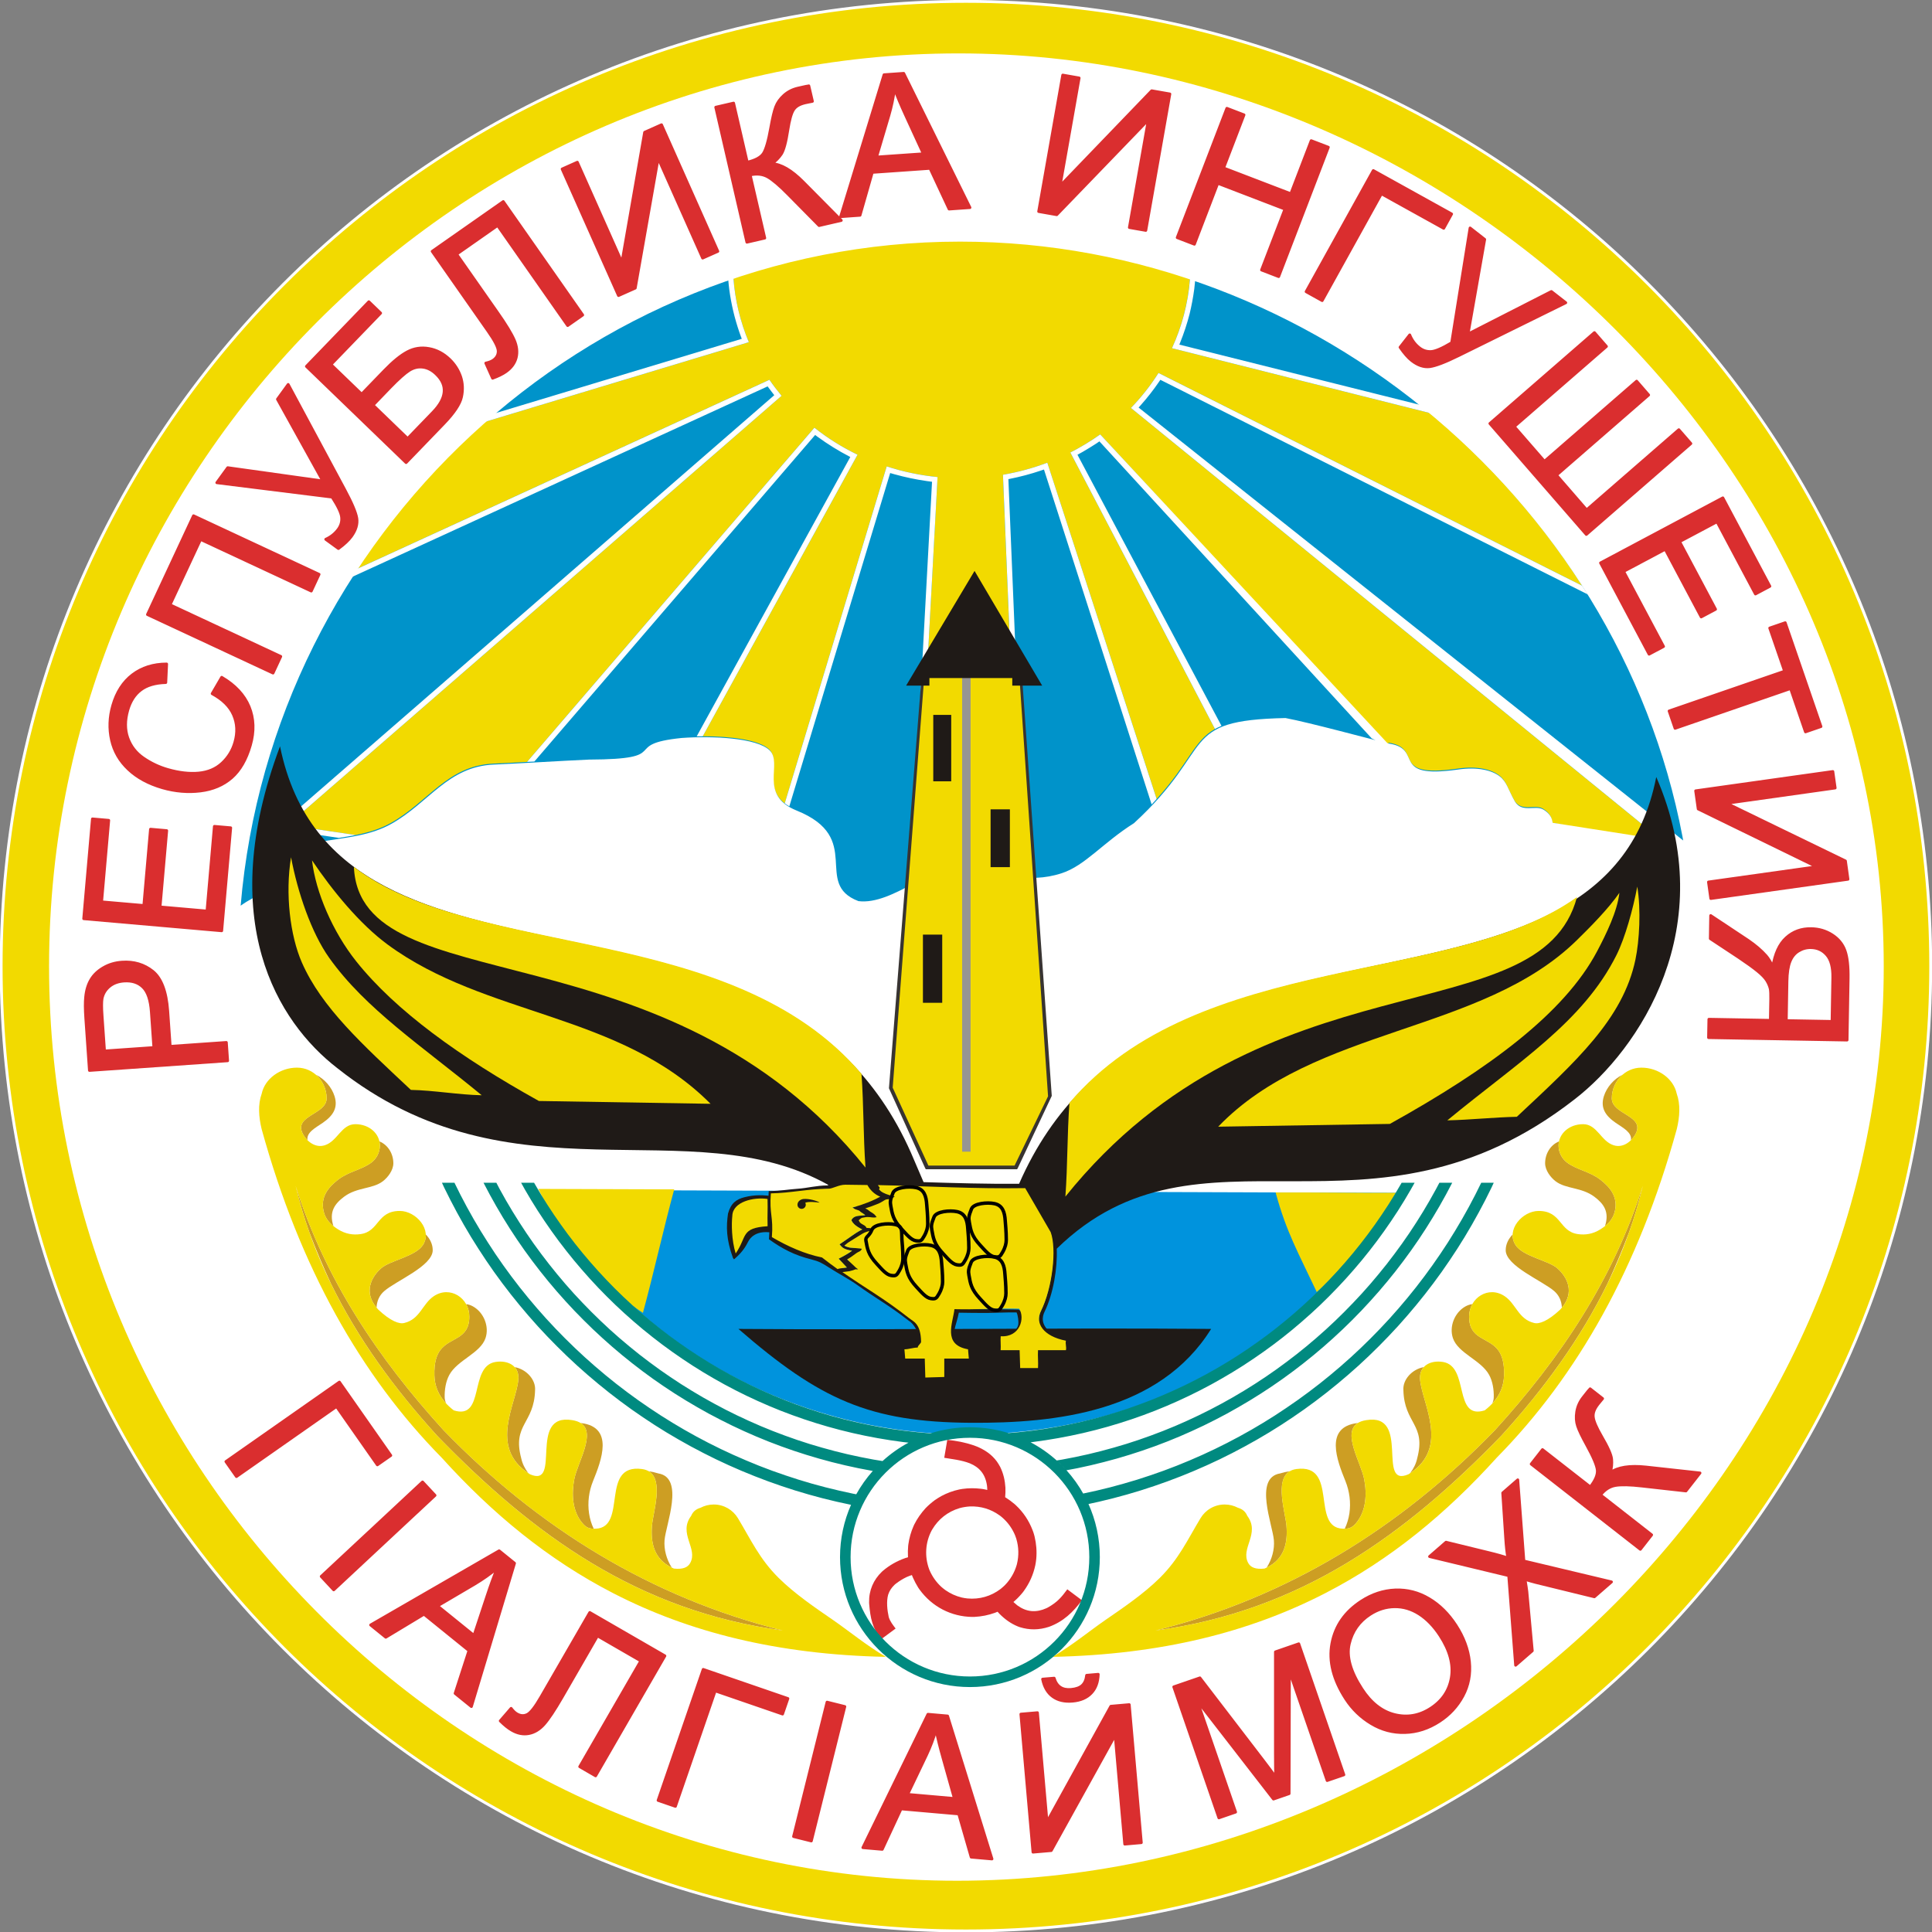 <?xml version="1.0" encoding="UTF-8" standalone="no"?>
<!-- Created with Inkscape (http://www.inkscape.org/) -->
<svg
   xmlns:svg="http://www.w3.org/2000/svg"
   xmlns="http://www.w3.org/2000/svg"
   version="1.0"
   width="600"
   height="600"
   id="svg2372">
  <rect width="100%" height="100%" fill="#808080" stroke="none"/>
  <defs
     id="defs2374" />
  <g
     transform="translate(-154.609,-188.643)"
     id="layer1">
    <g
       transform="matrix(0.99,0,0,0.99,562.774,285.518)"
       style="fill-rule:evenodd"
       id="g2328">
      <path
         d="M 105,122.747 C 119.221,122.747 130.753,134.28 130.753,148.5 C 130.753,162.721 119.221,174.253 105,174.253 C 90.779,174.253 79.247,162.721 79.247,148.5 C 79.247,134.28 90.779,122.747 105,122.747 L 105,122.747 z "
         transform="matrix(11.752,0,0,11.752,-1343.238,-1539.946)"
         style="fill:#f2da00;stroke:#ffffff;stroke-width:0.076;stroke-linecap:round;stroke-linejoin:round"
         id="_144287464" />
      <circle
         cx="105"
         cy="148.5"
         r="21.984"
         transform="matrix(11.752,0,0,11.752,-1343.238,-1539.946)"
         style="fill:#0093ca;stroke:#1f1a17;stroke-width:0.076;stroke-linecap:round;stroke-linejoin:round"
         id="_144297960" />
      <path
         d="M 110.14,132.666 L 121.45,138.345 C 120.342,136.609 118.964,135.053 117.381,133.735 L 110.499,132.005 C 110.763,131.429 110.93,130.804 110.98,130.149 C 109.033,129.492 106.962,129.136 104.831,129.136 C 102.727,129.136 100.697,129.484 98.793,130.124 C 98.836,130.728 98.978,131.306 99.205,131.844 L 92.145,133.976 C 90.845,135.124 89.698,136.444 88.74,137.898 L 99.754,132.848 C 99.856,132.995 99.964,133.138 100.079,133.275 L 86.896,144.731 L 88.709,145 C 89.031,144.936 89.352,144.845 89.652,144.676 C 90.661,144.108 91.158,143.149 92.382,143.094 C 92.662,143.082 92.969,143.066 93.285,143.048 L 100.955,134.127 C 101.307,134.406 101.693,134.649 102.107,134.848 L 97.974,142.364 C 98.7,142.363 99.471,142.455 99.743,142.71 C 100.07,143.018 99.581,143.708 100.163,144.154 L 102.885,135.16 C 103.317,135.301 103.772,135.398 104.242,135.444 L 103.659,146.229 C 104.174,145.946 104.698,145.638 105.189,145.568 C 105.521,145.828 105.951,146.029 106.431,146.095 L 105.987,135.383 C 106.398,135.313 106.794,135.204 107.171,135.061 L 110.091,144.038 C 110.962,143.074 111.08,142.489 111.647,142.169 L 107.787,134.789 C 108.066,134.647 108.332,134.485 108.583,134.306 L 116.72,143.096 C 116.796,143.116 116.224,142.522 116.277,142.535 C 117.229,142.676 116.275,143.488 118.113,143.229 C 118.656,143.148 119.029,143.253 119.228,143.404 C 119.428,143.555 119.454,143.752 119.641,144.081 C 119.834,144.394 120.19,144.166 120.404,144.298 C 120.604,144.421 120.636,144.552 120.651,144.672 L 123.76,145.291 L 109.404,133.6 C 109.681,133.314 109.928,133.001 110.14,132.666 L 110.14,132.666 z "
         transform="matrix(11.752,0,0,11.752,-1343.238,-1539.946)"
         style="fill:#f2da00"
         id="_144295800" />
      <path
         d="M 98.655,130.17 L 98.66,130.231 L 98.667,130.301 L 98.675,130.371 L 98.683,130.44 C 98.735,130.831 98.825,131.208 98.953,131.581 L 98.976,131.645 L 98.999,131.709 L 99.017,131.754 L 92.405,133.75 C 92.318,133.825 92.231,133.9 92.146,133.976 L 99.205,131.844 C 98.979,131.306 98.836,130.728 98.793,130.124 C 100.399,129.584 102.095,129.252 103.849,129.161 C 102.045,129.255 100.302,129.603 98.655,130.17 L 98.655,130.17 z M 88.596,138.119 L 99.707,133.024 L 99.718,133.04 C 99.759,133.095 99.8,133.151 99.842,133.205 L 99.863,133.232 L 99.884,133.259 L 86.573,144.826 L 88.26,145.076 C 88.409,145.053 88.56,145.03 88.71,145 L 86.897,144.731 L 100.079,133.276 C 99.965,133.138 99.856,132.995 99.755,132.848 L 88.741,137.898 C 88.741,137.898 88.533,137.871 88.596,138.119 z M 93.48,143.038 L 100.975,134.321 L 101.004,134.343 L 101.039,134.369 C 101.309,134.566 101.592,134.742 101.889,134.896 L 101.913,134.909 L 97.813,142.366 C 97.867,142.365 97.921,142.364 97.975,142.364 L 102.107,134.848 C 101.693,134.649 101.307,134.406 100.955,134.127 L 93.285,143.048 L 93.48,143.038 z M 100.286,144.234 L 102.978,135.337 L 103.008,135.346 L 103.05,135.358 L 103.092,135.37 C 103.378,135.45 103.667,135.51 103.96,135.552 L 104.005,135.558 L 104.049,135.564 L 104.094,135.57 L 104.095,135.57 L 103.514,146.308 C 103.563,146.282 103.611,146.256 103.66,146.229 L 104.243,135.444 C 103.772,135.398 103.317,135.301 102.885,135.16 L 100.163,144.154 C 100.2,144.182 100.24,144.209 100.286,144.234 L 100.286,144.234 z M 106.573,146.111 L 106.133,135.5 L 106.168,135.493 C 106.451,135.437 106.729,135.363 107.002,135.271 L 107.039,135.258 L 107.076,135.246 L 107.083,135.243 L 109.957,144.184 C 109.994,144.144 110.056,144.077 110.091,144.038 L 107.172,135.061 C 106.794,135.204 106.398,135.313 105.988,135.383 L 106.431,146.095 C 106.478,146.102 106.525,146.107 106.573,146.111 L 106.573,146.111 z M 111.821,142.085 L 107.977,134.849 L 108.01,134.831 L 108.062,134.802 L 108.115,134.773 C 108.235,134.703 108.354,134.631 108.47,134.555 L 108.519,134.522 L 108.563,134.492 L 115.833,142.422 C 115.924,142.446 116.492,142.867 116.566,142.886 L 108.584,134.306 C 108.333,134.485 108.066,134.647 107.787,134.789 L 111.647,142.169 C 111.686,142.147 111.776,142.105 111.821,142.085 z M 120.606,145.489 L 122.589,145.491 C 122.895,145.502 124.767,145.826 125.055,145.868 L 109.609,133.589 L 109.61,133.587 L 109.636,133.559 L 109.662,133.53 C 109.84,133.331 110.004,133.121 110.155,132.9 L 110.176,132.869 L 110.19,132.849 L 121.596,138.576 C 120.406,136.653 118.903,134.94 117.142,133.523 L 110.696,131.909 L 110.716,131.861 C 110.818,131.608 110.903,131.352 110.971,131.087 C 111.024,130.867 111.065,130.647 111.095,130.423 L 111.103,130.347 L 111.111,130.272 L 111.118,130.196 C 111.072,130.18 111.026,130.165 110.981,130.149 C 110.931,130.805 110.764,131.429 110.499,132.005 L 117.381,133.735 C 118.964,135.053 120.342,136.609 121.45,138.345 L 110.14,132.666 C 109.928,133.001 109.682,133.314 109.404,133.6 L 123.557,145.126 L 120.652,144.672 C 120.658,144.724 120.594,145.443 120.606,145.489 L 120.606,145.489 z M 105.196,129.14 C 105.141,129.139 105.086,129.138 105.031,129.137 M 104.041,129.153 C 104.017,129.153 103.993,129.155 103.969,129.156 L 104.041,129.153 z "
         transform="matrix(11.752,0,0,11.752,-1343.238,-1539.946)"
         style="fill:#ffffff"
         id="_144287040" />
      <path
         d="M 104.8,124.136 C 118.087,124.136 129.499,135.128 129.499,148.507 C 129.499,161.886 118.051,172.913 104.764,172.913 C 91.478,172.913 80.526,161.886 80.526,148.507 C 80.526,135.128 91.513,124.136 104.8,124.136 z M 86.375,146.491 C 86.832,145.823 87.037,145.298 87.942,145.151 C 88.512,145.058 89.121,145.006 89.665,144.7 C 90.674,144.132 91.171,143.173 92.395,143.119 C 93.171,143.084 94.163,143.021 94.939,142.986 C 97.231,142.977 95.744,142.578 97.414,142.409 C 98.256,142.349 99.41,142.409 99.756,142.735 C 100.128,143.085 99.444,143.928 100.48,144.346 C 102.294,145.077 100.9,146.296 102.131,146.764 C 103.046,146.879 104.195,145.737 105.201,145.593 C 105.778,146.043 106.647,146.316 107.557,146.019 C 108.18,145.817 108.653,145.208 109.486,144.683 C 111.705,142.644 110.632,141.938 113.53,141.877 C 114.186,142.001 115.791,142.438 116.29,142.559 C 117.242,142.7 116.288,143.512 118.126,143.253 C 118.669,143.173 119.042,143.277 119.241,143.428 C 119.441,143.579 119.467,143.776 119.654,144.105 C 119.847,144.419 120.203,144.19 120.417,144.322 C 120.973,144.663 120.234,145.069 121.428,145.129 C 122.327,145.185 123.478,145.105 124.204,145.475 C 122.679,136.275 114.368,129.16 104.844,129.16 C 94.838,129.16 86.475,137.012 85.64,146.886 C 85.825,146.752 86.063,146.621 86.375,146.491 L 86.375,146.491 z "
         transform="matrix(11.752,0,0,11.752,-1343.238,-1539.946)"
         style="fill:#ffffff"
         id="_144282752" />
      <path
         d="M 104.182,153.646 L 106.149,153.708 L 107.12,151.958 L 106.342,140.56 L 105.243,139.689 L 103.981,140.471 L 103.117,151.73 L 104.182,153.646 L 104.182,153.646 z M 106.326,153.921 L 103.97,153.921 L 103.928,153.921 L 103.908,153.884 L 102.945,151.759 L 103.843,140.426 L 103.846,140.391 L 103.876,140.373 L 105.21,139.546 L 105.253,139.52 L 105.292,139.551 L 106.454,140.472 L 106.478,140.491 L 106.48,140.521 L 107.291,151.963 L 106.386,153.886 L 106.366,153.921 L 106.326,153.921 L 106.326,153.921 z "
         transform="matrix(11.752,0,0,11.752,-1343.238,-1539.946)"
         style="fill:#383431;fill-rule:nonzero"
         id="_144281400" />
      <path
         d="M 93.782,154.474 C 101.263,154.5 108.997,154.525 116.478,154.551 C 113.778,159.069 109.29,161.011 104.993,161 C 100.339,160.994 95.741,158.463 93.782,154.474 z "
         transform="matrix(11.752,0,0,11.752,-1343.238,-1539.946)"
         style="fill:#0093dd"
         id="_143621488" />
      <path
         d="M 123.427,143.451 C 121.987,150.761 110.014,146.063 106.419,154.309 C 105.57,154.316 104.719,154.291 103.869,154.265 C 103.778,154.052 103.63,153.709 103.614,153.67 C 100.098,145.236 88.23,150.21 86.691,142.632 C 84.943,147.297 86.63,149.993 88.217,151.22 C 92.884,154.927 97.619,152.266 101.33,154.341 C 101.317,154.348 101.307,154.353 101.304,154.353 C 101.304,154.353 101.304,154.353 101.304,154.353 C 101.304,154.353 101.304,154.353 101.304,154.353 C 101.304,154.353 101.304,154.353 101.304,154.353 C 101.304,154.353 101.304,154.353 101.304,154.353 C 101.015,154.353 100.761,154.426 100.505,154.442 C 100.282,154.457 100.029,154.5 99.783,154.504 C 99.768,154.504 99.753,154.504 99.737,154.504 C 99.736,154.519 99.735,154.534 99.734,154.549 C 99.691,155.086 99.785,155.255 99.742,155.79 C 100.093,156.042 100.424,156.216 100.867,156.326 C 101.084,156.381 101.16,156.426 101.35,156.548 C 101.607,156.714 101.872,156.846 102.128,157.031 C 102.529,157.321 102.987,157.583 103.425,157.927 C 103.425,157.927 103.425,157.927 103.425,157.927 C 103.442,157.942 103.461,157.955 103.481,157.97 C 103.599,158.032 103.756,158.297 103.76,158.47 C 103.764,158.613 103.652,158.673 103.436,158.687 C 103.337,158.684 103.378,158.681 103.323,158.681 C 103.305,158.681 103.287,158.681 103.269,158.681 C 103.271,158.699 103.272,158.717 103.274,158.735 C 103.281,158.819 103.289,158.903 103.296,158.987 C 103.297,159.002 103.299,159.017 103.3,159.032 C 103.315,159.032 103.33,159.032 103.345,159.032 C 103.525,159.032 103.704,159.032 103.884,159.032 C 103.888,159.188 103.893,159.343 103.897,159.499 C 103.898,159.515 103.898,159.532 103.899,159.548 C 103.915,159.548 103.932,159.548 103.948,159.547 C 104.101,159.542 104.254,159.537 104.407,159.532 C 104.423,159.531 104.439,159.531 104.455,159.53 C 104.455,159.514 104.455,159.498 104.455,159.482 C 104.455,159.332 104.455,159.182 104.455,159.032 C 104.661,159.032 104.867,159.032 105.072,159.032 C 105.09,159.032 105.108,159.032 105.126,159.032 C 105.125,159.014 105.123,158.996 105.121,158.978 C 105.114,158.894 105.107,158.81 105.1,158.727 C 105.099,158.714 105.097,158.701 105.096,158.689 C 105.084,158.686 105.071,158.684 105.059,158.682 C 104.696,158.618 104.655,158.432 104.692,158.224 C 104.705,158.148 104.728,158.068 104.751,157.99 C 104.774,157.907 104.797,157.827 104.81,157.75 C 105.075,157.756 105.31,157.756 105.545,157.757 C 105.771,157.757 106.099,157.737 106.351,157.743 C 106.391,157.816 106.41,157.999 106.396,158.071 C 106.363,158.249 106.131,158.328 105.966,158.327 C 105.951,158.327 105.935,158.327 105.92,158.327 C 105.919,158.342 105.918,158.357 105.916,158.373 C 105.906,158.499 105.896,158.625 105.886,158.751 C 105.885,158.769 105.883,158.787 105.882,158.805 C 105.9,158.805 105.918,158.805 105.935,158.805 C 106.11,158.805 106.284,158.805 106.459,158.805 C 106.463,158.951 106.468,159.096 106.472,159.241 C 106.473,159.257 106.473,159.274 106.474,159.29 C 106.49,159.29 106.506,159.29 106.522,159.29 C 106.665,159.29 106.807,159.29 106.95,159.29 C 106.966,159.29 106.981,159.29 106.997,159.29 C 106.998,159.274 106.999,159.258 107,159.243 C 107.005,159.161 107.002,159.079 107,158.996 C 107,158.996 107,158.996 107,158.996 C 106.998,158.933 106.996,158.869 106.998,158.805 C 107.234,158.805 107.471,158.805 107.707,158.805 C 107.721,158.805 107.734,158.805 107.747,158.805 C 107.75,158.792 107.753,158.779 107.756,158.767 C 107.768,158.715 107.762,158.668 107.757,158.621 C 107.757,158.621 107.757,158.621 107.757,158.621 C 107.752,158.582 107.748,158.544 107.756,158.509 C 107.76,158.492 107.764,158.476 107.768,158.459 C 107.751,158.456 107.734,158.452 107.717,158.449 C 107.582,158.423 107.469,158.385 107.377,158.34 C 107.246,158.275 107.156,158.195 107.105,158.107 C 107.055,158.023 107.041,157.93 107.059,157.839 C 107.067,157.801 107.08,157.762 107.098,157.726 C 107.333,157.248 107.444,156.564 107.424,156.047 C 107.424,156.045 107.424,156.043 107.424,156.042 C 111.261,152.298 115.782,156.314 121.25,152.052 C 122.959,150.731 125.171,147.465 123.427,143.451 L 123.427,143.451 z M 102.433,155.204 C 102.425,155.205 102.416,155.207 102.407,155.208 C 102.403,155.208 102.399,155.209 102.394,155.21 C 102.394,155.21 102.394,155.21 102.394,155.21 C 102.392,155.21 102.39,155.211 102.388,155.211 C 102.361,155.215 102.333,155.218 102.306,155.221 C 102.276,155.224 102.254,155.225 102.233,155.227 C 102.233,155.227 102.233,155.227 102.233,155.227 C 102.177,155.231 102.27,155.235 102.233,155.245 C 102.204,155.253 102.182,155.265 102.165,155.284 C 102.193,155.332 102.246,155.374 102.301,155.408 C 102.363,155.446 102.483,155.474 102.515,155.488 C 102.516,155.488 102.516,155.488 102.516,155.488 C 102.52,155.49 102.525,155.492 102.529,155.494 C 102.529,155.494 102.529,155.494 102.529,155.494 C 102.534,155.496 102.538,155.498 102.539,155.499 C 102.547,155.503 102.555,155.507 102.563,155.511 C 102.581,155.521 102.599,155.53 102.617,155.54 C 102.597,155.546 102.578,155.551 102.558,155.557 C 102.549,155.559 102.541,155.562 102.532,155.564 C 102.532,155.564 102.532,155.564 102.532,155.564 C 102.531,155.565 102.531,155.565 102.53,155.565 C 102.473,155.581 102.287,155.621 102.208,155.671 C 101.539,156.092 102.116,155.725 101.991,155.913 C 101.999,155.921 101.749,155.954 101.758,155.96 C 101.758,155.96 101.758,155.96 101.758,155.96 C 101.774,155.971 101.792,155.981 101.814,155.989 C 101.838,155.998 101.868,156.006 101.903,156.013 C 101.939,156.021 102.18,156.028 102.233,156.036 C 102.237,156.037 102.242,156.038 102.247,156.038 C 102.258,156.04 102.268,156.042 102.279,156.043 C 102.275,156.053 102.27,156.063 102.266,156.073 C 102.264,156.077 102.262,156.082 102.26,156.086 C 102.26,156.086 102.26,156.086 102.26,156.086 C 102.26,156.086 102.26,156.087 102.259,156.087 C 102.259,156.087 102.259,156.087 102.259,156.087 C 102.253,156.1 102.242,156.113 102.228,156.128 C 102.214,156.141 102.113,156.155 102.094,156.169 C 102.013,156.229 101.893,156.295 101.83,156.329 C 101.895,156.398 102.044,156.468 102.109,156.538 C 102.109,156.538 102.109,156.538 102.109,156.538 C 102.109,156.538 102.109,156.538 102.109,156.538 C 102.109,156.538 102.109,156.538 102.109,156.539 C 102.11,156.539 102.11,156.54 102.111,156.54 C 102.111,156.541 102.112,156.542 102.113,156.543 C 102.113,156.543 102.113,156.543 102.113,156.543 C 102.113,156.543 102.114,156.544 102.114,156.544 C 102.128,156.566 102.143,156.573 102.127,156.588 C 102.118,156.597 101.876,156.664 101.844,156.669 C 101.844,156.669 101.844,156.669 101.844,156.669 C 101.819,156.673 101.762,156.677 101.732,156.681 C 101.879,156.761 102.059,156.79 102.243,156.923 C 102.647,157.215 103.051,157.507 103.486,157.849 C 103.487,157.85 103.487,157.85 103.488,157.851 C 103.501,157.862 103.519,157.875 103.538,157.888 C 103.621,157.946 103.684,158.052 103.805,158.215 C 103.933,158.484 103.928,158.752 103.574,158.786 C 103.505,158.784 103.436,158.782 103.378,158.781 C 103.382,158.832 103.386,158.882 103.391,158.933 C 103.552,158.933 103.714,158.933 103.876,158.933 C 103.92,158.933 103.964,158.933 104.008,158.933 C 104.008,158.949 104.009,158.965 104.009,158.981 C 104.014,159.136 104.019,159.292 104.023,159.447 C 104.134,159.442 104.245,159.438 104.356,159.434 C 104.356,159.284 104.356,159.133 104.356,158.983 C 104.356,158.966 104.356,158.95 104.356,158.933 C 104.373,158.933 104.389,158.933 104.406,158.933 C 104.582,158.933 104.757,158.933 104.933,158.933 C 104.929,158.88 104.924,158.826 104.919,158.773 C 104.668,158.794 104.54,158.721 104.48,158.602 C 104.453,158.547 104.561,157.838 104.577,157.695 C 104.577,157.695 104.577,157.695 104.577,157.695 C 104.577,157.695 104.577,157.694 104.577,157.694 C 104.579,157.679 104.58,157.663 104.582,157.648 C 104.597,157.649 104.612,157.649 104.627,157.65 C 104.91,157.657 105.298,157.657 105.545,157.658 C 105.794,157.658 106.042,157.658 106.325,157.666 C 106.352,157.667 106.379,157.667 106.406,157.668 C 106.55,157.751 106.579,157.884 106.544,158.088 C 106.527,158.187 106.51,158.271 106.439,158.348 C 106.341,158.453 106.154,158.52 106.012,158.537 C 106.014,158.593 106.015,158.649 106.017,158.706 C 106.18,158.706 106.343,158.706 106.507,158.706 C 106.522,158.706 106.538,158.706 106.555,158.706 C 106.555,158.722 106.555,158.738 106.556,158.754 C 106.561,158.899 106.565,159.045 106.57,159.19 C 106.681,159.19 106.792,159.19 106.903,159.19 C 106.905,159.127 106.903,159.063 106.901,158.999 C 106.898,158.917 106.896,158.835 106.901,158.752 C 106.902,158.737 106.903,158.721 106.904,158.706 C 106.919,158.706 106.935,158.706 106.95,158.706 C 107.15,158.706 107.351,158.706 107.551,158.706 C 107.552,158.682 107.549,158.657 107.546,158.632 C 107.546,158.632 107.546,158.632 107.546,158.632 C 107.542,158.601 107.538,158.57 107.54,158.537 C 107.421,158.511 107.227,158.464 107.103,158.362 C 107.016,158.29 106.982,158.182 106.958,158.076 C 106.936,157.977 106.945,157.906 106.962,157.82 C 106.971,157.774 106.987,157.727 107.009,157.682 C 107.224,157.246 107.332,156.629 107.328,156.138 C 107.247,156.22 107.166,156.304 107.087,156.393 C 105.687,156.134 104.287,155.876 102.887,155.618 C 102.77,155.519 102.61,155.367 102.433,155.204 L 102.433,155.204 z M 101.669,156.548 C 101.694,156.544 101.709,156.559 101.737,156.556 C 101.739,156.555 101.742,156.555 101.744,156.555 C 101.772,156.552 101.799,156.548 101.822,156.545 C 101.759,156.478 101.697,156.41 101.634,156.343 C 101.631,156.339 101.628,156.336 101.624,156.332 C 101.617,156.324 101.609,156.316 101.602,156.308 C 101.612,156.303 101.622,156.298 101.632,156.293 C 101.636,156.291 101.64,156.289 101.644,156.287 C 101.644,156.287 101.644,156.287 101.644,156.287 C 101.649,156.285 101.654,156.282 101.659,156.279 C 101.67,156.274 101.683,156.267 101.698,156.259 C 101.713,156.251 101.732,156.24 101.753,156.229 C 101.823,156.19 101.91,156.138 101.961,156.096 C 101.931,156.091 101.906,156.087 101.882,156.082 C 101.882,156.082 101.882,156.082 101.882,156.082 C 101.846,156.074 101.816,156.065 101.789,156.055 C 101.759,156.044 101.734,156.031 101.712,156.014 C 101.69,155.998 101.67,155.979 101.651,155.955 C 101.649,155.952 101.646,155.949 101.644,155.946 C 101.638,155.939 101.632,155.932 101.626,155.925 C 101.634,155.92 101.642,155.915 101.65,155.91 C 101.653,155.907 101.656,155.905 101.659,155.903 C 101.659,155.903 101.659,155.903 101.659,155.903 C 101.659,155.903 101.659,155.903 101.659,155.903 C 101.66,155.903 101.66,155.903 101.66,155.903 C 101.71,155.87 101.77,155.828 101.833,155.783 C 101.833,155.783 101.833,155.783 101.833,155.783 C 101.833,155.783 101.834,155.783 101.834,155.783 C 101.834,155.782 101.834,155.782 101.835,155.782 C 101.911,155.728 101.993,155.671 102.07,155.621 C 102.128,155.584 102.184,155.552 102.234,155.528 C 102.199,155.511 102.156,155.489 102.115,155.463 C 102.047,155.42 101.981,155.364 101.951,155.298 C 101.951,155.297 101.951,155.297 101.951,155.296 C 101.95,155.294 101.949,155.293 101.948,155.291 C 101.947,155.287 101.945,155.283 101.943,155.279 C 101.945,155.276 101.947,155.272 101.95,155.268 C 101.951,155.267 101.951,155.265 101.952,155.264 C 101.952,155.264 101.952,155.264 101.952,155.264 C 101.979,155.218 102.017,155.193 102.066,155.179 C 102.111,155.165 102.165,155.161 102.228,155.156 C 102.228,155.156 102.228,155.156 102.228,155.156 C 102.228,155.156 102.229,155.156 102.23,155.156 C 102.256,155.154 102.284,155.152 102.313,155.149 C 102.294,155.132 102.275,155.118 102.255,155.105 C 102.222,155.084 102.187,155.067 102.152,155.05 C 102.132,155.04 102.112,155.03 102.093,155.02 C 102.073,155.01 102.053,154.998 102.034,154.986 C 102.027,154.981 102.021,154.977 102.014,154.973 C 101.999,154.963 101.985,154.953 101.97,154.943 C 101.987,154.938 102.004,154.933 102.021,154.928 C 102.029,154.926 102.036,154.924 102.044,154.922 C 102.044,154.922 102.044,154.922 102.044,154.922 C 102.044,154.922 102.044,154.922 102.044,154.922 C 102.063,154.916 102.081,154.911 102.099,154.906 C 101.805,154.658 101.509,154.451 101.304,154.452 C 101.304,154.452 101.304,154.452 101.304,154.452 C 101.304,154.452 101.304,154.452 101.304,154.452 C 101.304,154.452 101.304,154.452 101.304,154.452 C 101.021,154.452 100.767,154.525 100.511,154.541 C 100.302,154.555 100.035,154.597 99.801,154.602 C 99.783,155.064 99.862,155.212 99.864,155.7 C 100.308,155.88 100.697,156.061 101.142,156.242 C 101.147,156.242 101.153,156.242 101.159,156.242 C 101.305,156.357 101.527,156.47 101.669,156.548 L 101.669,156.548 z "
         transform="matrix(11.752,0,0,11.752,-1343.238,-1539.946)"
         style="fill:#1f1a17"
         id="_143620984" />
      <path
         d="M 86.985,145.593 C 86.826,146.566 86.959,147.684 87.275,148.404 C 87.802,149.604 88.887,150.587 90.184,151.803 C 90.803,151.815 91.457,151.934 92.075,151.946 C 90.475,150.628 88.976,149.645 88.003,148.277 C 87.528,147.609 87.16,146.528 86.985,145.593 L 86.985,145.593 z "
         transform="matrix(11.752,0,0,11.752,-1343.238,-1539.946)"
         style="fill:#f2da00"
         id="_143620192" />
      <path
         d="M 87.545,145.676 C 87.642,146.524 88.098,147.585 88.727,148.374 C 89.775,149.687 91.485,150.923 93.601,152.099 C 95.128,152.124 96.656,152.149 98.183,152.174 C 95.763,149.741 92.188,149.855 89.563,147.923 C 88.814,147.372 88.091,146.486 87.545,145.676 L 87.545,145.676 z "
         transform="matrix(11.752,0,0,11.752,-1343.238,-1539.946)"
         style="fill:#f2da00"
         id="_143619400" />
      <path
         d="M 88.663,145.852 C 88.827,149.527 97.022,147.285 102.319,153.876 C 102.257,153.012 102.274,152.238 102.212,151.374 C 98.748,147.303 91.932,148.343 88.663,145.852 L 88.663,145.852 z "
         transform="matrix(11.752,0,0,11.752,-1343.238,-1539.946)"
         style="fill:#f2da00"
         id="_144273384" />
      <polygon
         points="103.998,153.824 106.298,153.824 107.192,151.974 106.41,140.525 105.248,139.605 103.914,140.431 103.045,151.744 103.998,153.824 "
         transform="matrix(11.752,0,0,11.752,-1343.238,-1539.946)"
         style="fill:#f2da00"
         id="_144269200" />
      <polygon
         points="104.128,141.793 104.607,141.793 104.607,143.566 104.128,143.566 104.128,141.793 "
         transform="matrix(11.752,0,0,11.752,-1343.238,-1539.946)"
         style="fill:#1f1a17"
         id="_144268712" />
      <polygon
         points="105.658,144.314 106.173,144.314 106.173,145.857 105.658,145.857 105.658,144.314 "
         transform="matrix(11.752,0,0,11.752,-1343.238,-1539.946)"
         style="fill:#1f1a17"
         id="_144268416" />
      <polygon
         points="104.899,153.452 104.899,140.595 105.124,140.595 105.124,153.452 104.899,153.452 "
         transform="matrix(11.752,0,0,11.752,-1343.238,-1539.946)"
         style="fill:#969594"
         id="_144249864" />
      <path
         d="M 88.117,155.439 C 87.991,155.056 88.155,154.839 88.403,154.653 C 88.744,154.399 89.156,154.451 89.43,154.246 C 89.569,154.142 89.716,153.948 89.716,153.761 C 89.716,153.516 89.58,153.274 89.345,153.178 C 89.352,153.213 89.356,153.25 89.356,153.288 C 89.356,153.475 89.266,153.641 89.127,153.745 C 88.873,153.935 88.519,153.983 88.24,154.2 C 87.974,154.407 87.769,154.663 87.853,155.035 C 87.891,155.208 87.987,155.335 88.117,155.439 L 88.117,155.439 z M 87.425,153.145 C 87.393,152.937 87.633,152.818 87.833,152.681 C 88.106,152.492 88.245,152.282 88.146,151.97 C 88.071,151.731 87.882,151.513 87.65,151.399 C 87.827,151.553 87.935,151.783 87.935,152.028 C 87.935,152.461 87.055,152.484 87.295,152.967 C 87.328,153.031 87.372,153.093 87.425,153.145 L 87.425,153.145 z M 87.474,155.605 C 87.654,156.076 87.846,156.532 88.049,156.972 C 88.767,158.444 89.749,159.788 90.89,161.04 C 93.451,163.683 96.237,165.712 100.11,166.233 C 100.108,166.241 100.106,166.249 100.104,166.257 C 100.106,166.249 100.108,166.241 100.11,166.233 C 96.598,165.355 93.585,163.498 91.054,160.885 C 89.301,158.96 87.889,156.846 87.108,154.367 C 87.108,154.367 87.108,154.367 87.108,154.367 C 87.209,154.79 87.332,155.202 87.474,155.605 L 87.474,155.605 z M 97.147,164.554 C 97.004,164.327 96.936,164.065 96.955,163.823 C 96.988,163.413 97.497,162.158 96.791,162.041 C 96.694,162.012 96.608,161.992 96.53,161.981 C 96.94,162.22 96.649,163.073 96.619,163.439 C 96.583,163.889 96.67,164.323 97.147,164.554 L 97.147,164.554 z M 95.064,163.516 C 95.002,163.387 94.961,163.249 94.94,163.107 C 94.897,162.818 94.936,162.516 95.045,162.248 C 95.274,161.684 95.607,160.811 94.736,160.697 C 94.729,160.696 94.722,160.695 94.715,160.694 C 95.14,160.96 94.632,161.749 94.546,162.194 C 94.469,162.589 94.492,163.049 94.762,163.366 C 94.857,163.478 94.93,163.514 95.064,163.516 L 95.064,163.516 z M 93.319,162.034 C 93.225,161.911 93.161,161.781 93.13,161.639 C 92.886,160.725 93.476,160.718 93.499,159.817 C 93.519,159.54 93.27,159.26 92.955,159.203 C 93.027,159.283 93.066,159.397 93.052,159.544 C 92.992,160.191 92.269,161.338 93.319,162.034 L 93.319,162.034 z M 91.126,160.174 C 91.102,160.122 91.088,160.068 91.086,160.01 C 91.081,159.808 91.115,159.585 91.211,159.409 C 91.427,159.013 92.038,158.835 92.176,158.429 C 92.282,158.118 92.129,157.743 91.843,157.583 C 91.786,157.551 91.724,157.529 91.659,157.521 C 91.713,157.618 91.744,157.731 91.744,157.856 C 91.744,158.47 91.231,158.402 90.971,158.747 C 90.869,158.882 90.802,159.085 90.812,159.424 C 90.819,159.681 90.904,159.936 91.126,160.174 L 91.126,160.174 z M 89.268,157.616 C 89.273,157.441 89.344,157.286 89.47,157.176 C 89.784,156.9 90.767,156.504 90.767,156.082 C 90.767,155.923 90.695,155.777 90.582,155.663 C 90.587,155.757 90.564,155.853 90.505,155.944 C 90.307,156.25 89.628,156.356 89.392,156.563 C 89.118,156.804 88.924,157.206 89.268,157.616 z "
         transform="matrix(11.752,0,0,11.752,-1343.238,-1539.946)"
         style="fill:#cd9e23"
         id="_144249376" />
      <path
         d="M 89.888,155.034 C 89.269,155.034 89.345,155.586 88.835,155.653 C 88.643,155.679 88.444,155.653 88.241,155.526 C 88.048,155.405 87.903,155.26 87.853,155.035 C 87.769,154.663 87.974,154.408 88.24,154.201 C 88.519,153.984 88.873,153.936 89.127,153.745 C 89.266,153.641 89.356,153.475 89.356,153.288 C 89.356,152.974 89.076,152.718 88.702,152.718 C 88.328,152.718 88.228,153.171 87.888,153.28 C 87.635,153.362 87.404,153.18 87.295,152.967 C 87.055,152.485 87.935,152.461 87.935,152.029 C 87.935,151.596 87.597,151.209 87.144,151.209 C 86.691,151.209 86.286,151.507 86.202,151.904 C 86.099,152.188 86.121,152.523 86.2,152.848 C 87.22,156.546 88.85,159.429 91.006,161.62 C 92.352,163.108 93.838,164.338 95.587,165.239 C 97.599,166.275 99.961,166.877 102.862,166.937 C 102.328,166.621 101.894,166.258 101.451,165.952 C 100.997,165.639 100.436,165.261 100,164.829 C 99.491,164.325 99.26,163.81 98.913,163.234 C 98.781,163.016 98.542,162.87 98.269,162.87 C 98.141,162.87 98.021,162.901 97.916,162.957 C 97.784,162.995 97.707,163.072 97.666,163.172 C 97.31,163.649 97.859,164.041 97.638,164.435 C 97.576,164.547 97.447,164.607 97.204,164.58 C 96.677,164.357 96.582,163.907 96.619,163.439 C 96.652,163.029 97.013,162.011 96.352,161.923 C 95.222,161.774 95.976,163.484 95.117,163.516 C 94.948,163.522 94.869,163.493 94.762,163.366 C 94.492,163.049 94.469,162.59 94.546,162.194 C 94.643,161.689 95.285,160.74 94.489,160.618 C 93.293,160.42 94.225,162.44 93.362,162.063 C 92.25,161.369 92.991,160.2 93.052,159.544 C 93.088,159.166 92.774,159.012 92.443,159.065 C 91.727,159.178 92.174,160.624 91.328,160.357 C 90.954,160.069 90.821,159.748 90.812,159.424 C 90.802,159.085 90.869,158.883 90.971,158.748 C 91.231,158.403 91.744,158.471 91.744,157.856 C 91.744,157.352 91.224,157.02 90.793,157.311 C 90.492,157.514 90.426,157.925 90.01,158.024 C 89.878,158.061 89.644,157.978 89.315,157.669 C 88.907,157.241 89.106,156.814 89.392,156.563 C 89.628,156.356 90.307,156.25 90.505,155.944 C 90.766,155.542 90.323,155.034 89.888,155.034 L 89.888,155.034 z M 87.108,154.367 C 87.889,156.846 89.301,158.961 91.054,160.886 C 93.585,163.499 96.598,165.355 100.11,166.233 C 100.108,166.241 100.106,166.25 100.104,166.258 C 100.106,166.25 100.108,166.241 100.11,166.233 C 96.237,165.712 93.451,163.684 90.89,161.04 C 89.109,159.085 87.714,156.908 87.108,154.367 C 87.108,154.367 87.108,154.367 87.108,154.367 L 87.108,154.367 z "
         transform="matrix(11.752,0,0,11.752,-1343.238,-1539.946)"
         style="fill:#f2da00"
         id="_144248888" />
      <path
         d="M 122.058,155.439 C 122.184,155.056 122.021,154.839 121.772,154.653 C 121.431,154.399 121.019,154.451 120.745,154.246 C 120.606,154.142 120.46,153.948 120.46,153.761 C 120.46,153.516 120.595,153.274 120.831,153.178 C 120.823,153.213 120.819,153.25 120.819,153.288 C 120.819,153.475 120.909,153.641 121.048,153.745 C 121.303,153.935 121.657,153.983 121.935,154.2 C 122.202,154.407 122.406,154.663 122.323,155.035 C 122.284,155.208 122.189,155.335 122.058,155.439 L 122.058,155.439 z M 122.751,153.145 C 122.782,152.937 122.542,152.818 122.343,152.681 C 122.069,152.492 121.93,152.282 122.029,151.97 C 122.105,151.731 122.294,151.513 122.525,151.399 C 122.349,151.553 122.24,151.783 122.24,152.028 C 122.24,152.461 123.12,152.484 122.881,152.967 C 122.848,153.031 122.803,153.093 122.751,153.145 L 122.751,153.145 z M 122.701,155.605 C 122.521,156.076 122.33,156.532 122.126,156.972 C 121.408,158.444 120.426,159.788 119.286,161.04 C 116.724,163.683 113.938,165.712 110.065,166.233 C 110.067,166.241 110.069,166.249 110.071,166.257 C 110.069,166.249 110.067,166.241 110.065,166.233 C 113.578,165.355 116.59,163.498 119.121,160.885 C 120.874,158.96 122.286,156.846 123.067,154.367 C 123.067,154.367 123.067,154.367 123.067,154.367 C 122.966,154.79 122.844,155.202 122.701,155.605 L 122.701,155.605 z M 113.028,164.554 C 113.172,164.327 113.24,164.065 113.22,163.823 C 113.187,163.413 112.678,162.158 113.384,162.041 C 113.481,162.012 113.568,161.992 113.646,161.981 C 113.236,162.22 113.527,163.073 113.556,163.439 C 113.592,163.889 113.505,164.323 113.028,164.554 L 113.028,164.554 z M 115.112,163.516 C 115.174,163.387 115.214,163.249 115.236,163.107 C 115.278,162.818 115.239,162.516 115.131,162.248 C 114.901,161.684 114.569,160.811 115.439,160.697 C 115.447,160.696 115.453,160.695 115.46,160.694 C 115.036,160.96 115.544,161.749 115.63,162.194 C 115.707,162.589 115.683,163.049 115.414,163.366 C 115.318,163.478 115.245,163.514 115.112,163.516 L 115.112,163.516 z M 116.856,162.034 C 116.95,161.911 117.015,161.781 117.045,161.639 C 117.289,160.725 116.7,160.718 116.677,159.817 C 116.656,159.54 116.905,159.26 117.221,159.203 C 117.148,159.283 117.109,159.397 117.123,159.544 C 117.184,160.191 117.906,161.338 116.856,162.034 z M 119.049,160.174 C 119.073,160.122 119.087,160.068 119.089,160.01 C 119.095,159.808 119.061,159.585 118.965,159.409 C 118.748,159.013 118.137,158.835 117.999,158.429 C 117.894,158.118 118.046,157.743 118.332,157.583 C 118.39,157.551 118.452,157.529 118.517,157.521 C 118.463,157.618 118.431,157.731 118.431,157.856 C 118.431,158.47 118.945,158.402 119.205,158.747 C 119.306,158.882 119.374,159.085 119.364,159.424 C 119.356,159.681 119.271,159.936 119.049,160.174 L 119.049,160.174 z M 120.907,157.616 C 120.902,157.441 120.831,157.286 120.706,157.176 C 120.391,156.9 119.408,156.504 119.408,156.082 C 119.408,155.923 119.481,155.777 119.593,155.663 C 119.588,155.757 119.611,155.853 119.67,155.944 C 119.869,156.25 120.547,156.356 120.784,156.563 C 121.058,156.804 121.252,157.206 120.907,157.616 L 120.907,157.616 z "
         transform="matrix(11.752,0,0,11.752,-1343.238,-1539.946)"
         style="fill:#cd9e23"
         id="_144250568" />
      <path
         d="M 120.287,155.034 C 120.906,155.034 120.83,155.586 121.341,155.653 C 121.532,155.679 121.732,155.653 121.934,155.526 C 122.128,155.405 122.272,155.26 122.323,155.035 C 122.406,154.663 122.202,154.408 121.935,154.201 C 121.657,153.984 121.302,153.936 121.048,153.745 C 120.909,153.641 120.819,153.475 120.819,153.288 C 120.819,152.974 121.099,152.718 121.474,152.718 C 121.848,152.718 121.948,153.171 122.287,153.28 C 122.54,153.362 122.772,153.18 122.88,152.967 C 123.12,152.485 122.24,152.461 122.24,152.029 C 122.24,151.596 122.579,151.209 123.031,151.209 C 123.484,151.209 123.89,151.507 123.973,151.904 C 124.076,152.188 124.054,152.523 123.975,152.848 C 122.956,156.546 121.326,159.429 119.169,161.62 C 117.823,163.108 116.338,164.338 114.588,165.239 C 112.576,166.275 110.215,166.877 107.313,166.937 C 107.847,166.621 108.282,166.258 108.724,165.952 C 109.178,165.639 109.739,165.261 110.175,164.829 C 110.684,164.325 110.915,163.81 111.263,163.234 C 111.394,163.016 111.633,162.87 111.907,162.87 C 112.034,162.87 112.154,162.901 112.26,162.957 C 112.392,162.995 112.468,163.072 112.509,163.172 C 112.866,163.649 112.316,164.041 112.537,164.435 C 112.6,164.547 112.728,164.607 112.971,164.58 C 113.498,164.357 113.594,163.907 113.556,163.439 C 113.523,163.029 113.162,162.011 113.824,161.923 C 114.953,161.774 114.2,163.484 115.059,163.516 C 115.227,163.522 115.306,163.493 115.414,163.366 C 115.683,163.049 115.707,162.59 115.63,162.194 C 115.532,161.689 114.89,160.74 115.687,160.618 C 116.882,160.42 115.95,162.44 116.813,162.063 C 117.926,161.369 117.184,160.2 117.123,159.544 C 117.088,159.166 117.401,159.012 117.732,159.065 C 118.448,159.178 118.001,160.624 118.848,160.357 C 119.221,160.069 119.354,159.748 119.364,159.424 C 119.374,159.085 119.306,158.883 119.205,158.748 C 118.945,158.403 118.431,158.471 118.431,157.856 C 118.431,157.352 118.951,157.02 119.382,157.311 C 119.683,157.514 119.749,157.925 120.165,158.024 C 120.297,158.061 120.531,157.978 120.861,157.669 C 121.268,157.241 121.07,156.814 120.783,156.563 C 120.547,156.356 119.869,156.25 119.67,155.944 C 119.409,155.542 119.852,155.034 120.287,155.034 L 120.287,155.034 z M 123.067,154.367 C 122.286,156.846 120.874,158.961 119.121,160.886 C 116.59,163.499 113.577,165.355 110.065,166.233 C 110.067,166.241 110.069,166.25 110.071,166.258 C 110.069,166.25 110.067,166.241 110.065,166.233 C 113.938,165.712 116.724,163.684 119.286,161.04 C 121.066,159.085 122.462,156.908 123.067,154.367 C 123.067,154.367 123.067,154.367 123.067,154.367 L 123.067,154.367 z "
         transform="matrix(11.752,0,0,11.752,-1343.238,-1539.946)"
         style="fill:#f2da00"
         id="_144248512" />
      <path
         d="M 122.92,146.376 C 123.023,147.004 122.977,147.816 122.871,148.325 C 122.538,149.915 121.278,151.048 119.705,152.521 C 119.086,152.534 118.468,152.603 117.85,152.616 C 119.74,151.057 121.468,149.998 122.366,148.202 C 122.599,147.736 122.81,146.963 122.92,146.376 z "
         transform="matrix(11.752,0,0,11.752,-1343.238,-1539.946)"
         style="fill:#f2da00"
         id="_144247720" />
      <path
         d="M 122.443,146.542 C 122.387,147.037 122.093,147.639 121.848,148.103 C 120.972,149.759 118.961,151.24 116.316,152.711 C 114.789,152.736 113.261,152.76 111.734,152.785 C 114.295,150.115 118.761,150.302 121.306,147.808 C 121.66,147.461 122.146,146.973 122.443,146.542 L 122.443,146.542 z "
         transform="matrix(11.752,0,0,11.752,-1343.238,-1539.946)"
         style="fill:#f2da00"
         id="_144247248" />
      <path
         d="M 121.311,146.655 C 120.333,150.364 112.953,148.059 107.655,154.651 C 107.717,153.787 107.7,153.013 107.763,152.149 C 111.227,148.077 118.018,149.024 121.311,146.655 L 121.311,146.655 z "
         transform="matrix(11.752,0,0,11.752,-1343.238,-1539.946)"
         style="fill:#f2da00"
         id="_144253952" />
      <polygon
         points="103.852,147.658 104.367,147.658 104.367,149.478 103.852,149.478 103.852,147.658 "
         transform="matrix(11.752,0,0,11.752,-1343.238,-1539.946)"
         style="fill:#1f1a17"
         id="_144252896" />
      <path
         d="M 98.927,158.183 C 103.152,158.216 107.32,158.149 111.545,158.183 C 110.16,160.407 107.385,160.703 105.129,160.689 C 102.429,160.672 101.104,160.073 98.927,158.183 z "
         transform="matrix(11.752,0,0,11.752,-1343.238,-1539.946)"
         style="fill:#1f1a17"
         id="_144252240" />
      <path
         d="M 99.884,154.648 C 99.896,154.65 99.908,154.652 99.919,154.653 C 99.92,154.665 99.921,154.677 99.922,154.689 C 99.935,154.853 99.944,155.063 99.953,155.273 C 99.962,155.477 100.196,155.484 100.209,155.652 C 100.209,155.654 100.209,155.656 100.209,155.658 C 100.211,155.681 100.213,155.704 100.215,155.727 C 100.193,155.719 100.171,155.711 100.15,155.703 C 99.513,155.465 99.274,155.688 99.186,155.856 C 99.131,155.962 99.052,156.113 98.845,156.295 C 98.833,156.305 98.821,156.316 98.81,156.326 C 98.8,156.314 98.79,156.301 98.781,156.289 C 98.598,155.78 98.6,155.453 98.649,155.105 C 98.726,154.825 98.87,154.724 99.087,154.668 C 99.366,154.597 99.596,154.604 99.884,154.648 z "
         transform="matrix(11.752,0,0,11.752,-1343.238,-1539.946)"
         style="fill:#1f1a17;fill-rule:nonzero"
         id="_144258728" />
      <path
         d="M 99.82,155.733 C 99.864,155.175 99.748,155.123 99.793,154.565 C 100.319,154.557 100.79,154.443 101.316,154.443 C 101.444,154.444 101.602,154.333 101.784,154.334 C 101.979,154.336 102.175,154.339 102.37,154.342 L 102.374,154.349 L 102.374,154.349 L 102.38,154.36 L 102.38,154.361 L 102.387,154.372 L 102.387,154.372 L 102.387,154.372 L 102.387,154.372 C 102.399,154.392 102.412,154.411 102.425,154.429 L 102.425,154.429 L 102.433,154.439 L 102.433,154.439 L 102.441,154.449 L 102.441,154.449 L 102.441,154.45 C 102.506,154.532 102.584,154.593 102.667,154.633 C 102.682,154.64 102.698,154.647 102.713,154.653 L 102.683,154.669 C 102.658,154.683 102.634,154.695 102.609,154.707 L 102.61,154.707 L 102.595,154.714 L 102.595,154.714 L 102.581,154.721 L 102.581,154.721 L 102.581,154.721 L 102.581,154.721 C 102.454,154.782 102.322,154.833 102.193,154.876 C 102.167,154.884 102.142,154.892 102.118,154.899 C 102.095,154.906 102.07,154.914 102.044,154.921 L 102.044,154.921 L 102.044,154.921 L 102.021,154.928 L 101.97,154.942 L 102.014,154.972 L 102.034,154.985 C 102.242,155.056 102.082,154.993 102.255,155.104 C 102.275,155.117 102.294,155.131 102.313,155.148 C 102.284,155.151 102.256,155.153 102.23,155.155 L 102.228,155.156 L 102.228,155.156 C 102.165,155.16 102.111,155.165 102.066,155.178 C 102.017,155.193 101.979,155.217 101.952,155.263 L 101.952,155.263 L 101.95,155.268 L 101.943,155.279 L 101.948,155.29 L 101.951,155.295 L 101.951,155.297 C 101.981,155.363 102.047,155.419 102.115,155.462 C 102.156,155.489 102.199,155.511 102.234,155.527 C 102.184,155.551 102.128,155.583 102.07,155.62 C 101.993,155.67 101.911,155.728 101.835,155.782 L 101.834,155.782 L 101.833,155.783 L 101.833,155.783 C 101.77,155.827 101.71,155.87 101.66,155.902 L 101.659,155.902 L 101.659,155.903 L 101.659,155.903 L 101.65,155.909 L 101.626,155.924 L 101.644,155.946 L 101.651,155.955 C 101.67,155.978 101.69,155.998 101.712,156.014 C 101.734,156.03 101.759,156.043 101.789,156.054 C 101.816,156.065 101.846,156.073 101.882,156.081 L 101.882,156.081 C 101.906,156.086 101.931,156.091 101.961,156.096 C 101.91,156.137 101.823,156.189 101.753,156.228 C 101.732,156.24 101.713,156.25 101.698,156.258 C 101.683,156.266 101.67,156.273 101.659,156.279 L 101.644,156.286 L 101.644,156.286 L 101.632,156.293 L 101.602,156.308 L 101.624,156.332 L 101.634,156.342 L 101.822,156.544 C 101.799,156.548 101.772,156.551 101.744,156.554 L 101.737,156.555 C 101.702,156.56 101.667,156.564 101.638,156.569 L 101.634,156.57 L 101.606,156.575 C 101.592,156.579 101.581,156.583 101.574,156.587 C 101.441,156.492 101.303,156.39 101.158,156.276 C 100.706,156.186 100.245,155.982 99.82,155.733 L 99.82,155.733 z M 102.65,154.344 C 104.027,154.373 105.206,154.446 106.582,154.425 C 106.821,154.83 107.024,155.194 107.262,155.599 C 107.426,156.043 107.314,157.075 106.998,157.717 C 106.847,158.023 107.051,158.376 107.669,158.498 C 107.649,158.583 107.689,158.667 107.669,158.751 C 107.431,158.751 107.163,158.751 106.924,158.751 C 106.914,158.91 106.934,159.069 106.924,159.228 C 106.83,159.228 106.542,159.228 106.448,159.228 C 106.442,159.069 106.438,158.91 106.433,158.751 C 106.199,158.751 106.16,158.751 105.926,158.751 C 105.936,158.627 105.918,158.503 105.928,158.379 C 106.446,158.412 106.581,157.892 106.421,157.644 C 105.865,157.629 105.249,157.671 104.693,157.656 C 104.654,158.021 104.368,158.606 105.056,158.727 C 105.066,158.841 105.067,158.861 105.077,158.975 C 104.859,158.975 104.641,158.975 104.422,158.975 C 104.422,159.139 104.422,159.302 104.422,159.466 C 104.253,159.471 104.084,159.476 103.916,159.481 C 103.911,159.312 103.906,159.143 103.901,158.975 C 103.727,158.975 103.553,158.975 103.379,158.975 C 103.37,158.861 103.368,158.841 103.358,158.727 C 103.477,158.727 103.593,158.681 103.713,158.681 C 103.714,158.619 103.804,158.576 103.803,158.524 C 103.793,158.026 103.587,157.984 103.488,157.899 C 102.801,157.358 102.328,157.104 101.703,156.667 L 101.71,156.666 C 101.735,156.662 101.768,156.658 101.802,156.654 C 101.836,156.65 101.871,156.645 101.9,156.641 L 101.9,156.64 C 101.932,156.635 102.041,156.6 102.051,156.591 L 102.12,156.596 L 102.12,156.594 C 102.121,156.586 102.062,156.551 102.058,156.544 L 102.057,156.542 L 102.056,156.542 L 102.054,156.54 L 102.053,156.538 L 102.052,156.537 L 102.052,156.537 L 102.052,156.537 L 101.83,156.328 C 101.893,156.295 101.985,156.228 102.065,156.168 C 102.148,156.107 102.184,156.127 102.223,156.043 L 102.176,156.036 C 102.124,156.028 101.939,156.02 101.903,156.013 C 101.868,156.005 101.838,155.998 101.814,155.988 C 101.792,155.98 101.774,155.971 101.758,155.959 L 101.758,155.959 C 101.754,155.956 101.774,155.942 101.794,155.928 C 101.817,155.911 101.832,155.893 101.856,155.878 C 101.97,155.803 102.112,155.721 102.236,155.642 C 102.315,155.593 102.389,155.581 102.446,155.564 L 102.447,155.564 L 102.448,155.564 L 102.473,155.556 L 102.533,155.54 L 102.478,155.511 L 102.455,155.498 C 102.453,155.497 102.45,155.496 102.445,155.493 L 102.445,155.493 L 102.347,155.487 C 102.315,155.422 102.278,155.417 102.217,155.379 C 102.162,155.345 102.165,155.331 102.137,155.284 C 102.15,155.268 102.204,155.226 102.225,155.218 C 102.288,155.209 102.336,155.19 102.423,155.199 C 102.478,155.205 102.541,155.213 102.557,155.21 L 102.563,155.21 L 102.563,155.209 L 102.576,155.207 L 102.617,155.201 L 102.592,155.168 L 102.582,155.154 C 102.548,155.109 102.482,155.076 102.443,155.05 C 102.404,155.024 102.392,155.005 102.352,154.985 L 102.352,154.985 L 102.352,154.985 C 102.338,154.979 102.326,154.972 102.312,154.966 C 102.417,154.934 102.525,154.896 102.632,154.851 C 102.656,154.841 102.681,154.831 102.706,154.819 C 102.73,154.809 102.82,154.752 102.828,154.747 L 102.828,154.747 L 102.842,154.74 L 102.842,154.74 L 102.856,154.732 L 102.856,154.732 L 102.857,154.732 C 102.882,154.718 102.974,154.724 102.997,154.71 L 102.997,154.71 L 103.011,154.702 L 103.012,154.702 L 103.025,154.694 L 103.026,154.693 L 103.026,154.693 L 103.026,154.693 L 103.027,154.693 L 103.027,154.693 L 103.027,154.693 L 103.027,154.693 L 103.027,154.693 L 103.049,154.68 L 103.101,154.649 L 103.042,154.634 L 103.016,154.628 C 102.935,154.608 102.796,154.565 102.725,154.504 C 102.711,154.492 102.698,154.479 102.685,154.465 C 102.672,154.452 102.707,154.422 102.694,154.406 L 102.694,154.406 L 102.694,154.405 L 102.694,154.405 C 102.681,154.39 102.67,154.374 102.658,154.357 L 102.652,154.346 L 102.652,154.346 L 102.65,154.344 L 102.65,154.344 z "
         transform="matrix(11.752,0,0,11.752,-1343.238,-1539.946)"
         style="fill:#f2da00"
         id="_144246976" />
      <path
         d="M 93.585,154.446 C 94.734,154.45 96.07,154.454 97.213,154.458 C 96.926,155.519 96.666,156.693 96.378,157.755 C 95.324,157.073 94.16,155.641 93.585,154.446 z "
         transform="matrix(11.752,0,0,11.752,-1343.238,-1539.946)"
         style="fill:#f2da00"
         id="_144246136" />
      <path
         d="M 116.478,154.551 C 115.329,154.555 114.41,154.537 113.266,154.541 C 113.554,155.602 113.871,156.15 114.365,157.2 C 115.25,156.401 116.113,155.219 116.478,154.551 z "
         transform="matrix(11.752,0,0,11.752,-1343.238,-1539.946)"
         style="fill:#f2da00"
         id="_144245512" />
      <path
         d="M 101.616,154.563 C 101.625,154.579 101.63,154.597 101.63,154.617 C 101.63,154.678 101.58,154.727 101.519,154.727 C 101.458,154.727 101.408,154.678 101.408,154.617 C 101.408,154.524 101.496,154.471 101.569,154.464 C 101.714,154.45 101.937,154.513 102,154.561 C 101.914,154.548 101.707,154.527 101.616,154.563 L 101.616,154.563 z "
         transform="matrix(11.752,0,0,11.752,-1353.873,-1536.991)"
         style="fill:#1f1a17"
         id="_144213312" />
      <polygon
         points="105.23,137.95 107.035,141.012 106.237,141.012 106.237,140.809 104.025,140.809 104.025,141.012 103.403,141.012 105.23,137.95 "
         transform="matrix(11.752,0,0,11.752,-1343.238,-1539.946)"
         style="fill:#1f1a17"
         id="_144212920" />
      <path
         d="M 99.704,154.714 C 99.34,154.659 98.775,154.785 98.764,155.165 C 98.74,155.377 98.743,155.812 98.854,156.169 C 99.167,155.716 98.979,155.488 99.706,155.442 C 99.697,155.099 99.713,155.057 99.704,154.714 L 99.704,154.714 z "
         transform="matrix(11.752,0,0,11.752,-1343.238,-1539.946)"
         style="fill:#f2da00"
         id="_144214776" />
      <path
         d="M 103.924,162.967 C 104.001,162.888 104.083,162.817 104.173,162.751 C 104.23,162.712 104.288,162.676 104.349,162.642 C 104.499,162.562 104.654,162.505 104.821,162.469 L 104.864,162.461 L 104.906,162.454 C 105.072,162.431 105.232,162.43 105.399,162.45 L 105.444,162.456 L 105.489,162.464 L 105.533,162.473 L 105.569,162.482 L 105.569,162.467 L 105.567,162.415 L 105.562,162.365 C 105.518,162.059 105.361,161.878 105.104,161.771 C 104.876,161.683 104.656,161.664 104.421,161.623 L 104.502,161.144 C 104.747,161.169 104.975,161.212 105.211,161.292 L 105.25,161.307 L 105.288,161.321 C 105.504,161.411 105.685,161.532 105.825,161.721 C 105.859,161.769 105.888,161.818 105.916,161.87 C 106.001,162.045 106.042,162.225 106.054,162.419 C 106.057,162.505 106.055,162.59 106.047,162.676 L 106.061,162.684 C 106.146,162.738 106.225,162.796 106.301,162.861 L 106.329,162.886 C 106.533,163.077 106.682,163.301 106.781,163.561 L 106.796,163.601 L 106.809,163.641 L 106.821,163.682 L 106.832,163.723 C 106.88,163.922 106.895,164.119 106.877,164.322 C 106.871,164.379 106.863,164.434 106.852,164.489 C 106.799,164.74 106.698,164.967 106.548,165.175 L 106.523,165.209 C 106.456,165.292 106.385,165.368 106.305,165.44 L 106.268,165.472 L 106.28,165.484 C 106.308,165.509 106.336,165.534 106.365,165.557 L 106.379,165.568 C 106.494,165.65 106.612,165.701 106.752,165.715 C 106.891,165.725 107.017,165.697 107.144,165.64 L 107.173,165.626 L 107.201,165.611 C 107.444,165.472 107.551,165.344 107.706,165.134 L 108.096,165.426 C 107.859,165.746 107.6,165.995 107.218,166.135 C 106.954,166.221 106.699,166.226 106.434,166.143 L 106.388,166.126 C 106.197,166.048 106.041,165.934 105.896,165.789 L 105.849,165.738 L 105.844,165.732 L 105.829,165.739 L 105.778,165.759 C 105.597,165.825 105.418,165.86 105.227,165.87 L 105.17,165.871 L 105.166,165.871 C 104.611,165.863 104.098,165.603 103.761,165.139 L 103.727,165.09 C 103.674,165.004 103.627,164.917 103.586,164.824 L 103.563,164.768 L 103.558,164.754 L 103.531,164.762 L 103.492,164.776 L 103.455,164.791 L 103.418,164.806 C 103.319,164.853 103.227,164.91 103.14,164.976 L 103.122,164.99 L 103.105,165.004 L 103.089,165.019 C 103.011,165.094 102.957,165.176 102.924,165.277 C 102.874,165.456 102.898,165.689 102.94,165.877 C 102.977,165.994 103.049,166.083 103.123,166.181 L 102.732,166.47 C 102.503,166.162 102.449,165.909 102.417,165.523 L 102.415,165.487 C 102.408,165.16 102.532,164.881 102.757,164.664 L 102.784,164.64 C 102.96,164.49 103.16,164.378 103.378,164.301 L 103.435,164.284 L 103.454,164.278 L 103.452,164.244 C 103.448,164.154 103.45,164.066 103.458,163.977 L 103.463,163.934 C 103.487,163.763 103.532,163.603 103.602,163.445 L 103.619,163.407 C 103.7,163.244 103.802,163.101 103.924,162.967 L 103.924,162.967 z M 104.83,162.967 C 104.513,163.061 104.262,163.263 104.099,163.539 L 104.084,163.565 C 103.915,163.886 103.894,164.258 104.017,164.595 L 104.033,164.635 C 104.107,164.8 104.207,164.941 104.339,165.065 C 104.376,165.097 104.414,165.128 104.454,165.157 C 104.588,165.25 104.731,165.315 104.889,165.353 C 104.94,165.364 104.99,165.373 105.041,165.378 C 105.364,165.407 105.667,165.32 105.925,165.125 C 105.965,165.093 106.002,165.059 106.039,165.024 C 106.188,164.871 106.293,164.691 106.353,164.49 L 106.361,164.461 C 106.416,164.235 106.411,164.009 106.345,163.786 L 106.335,163.757 L 106.325,163.729 L 106.315,163.701 L 106.303,163.673 L 106.291,163.645 C 106.216,163.484 106.114,163.346 105.981,163.227 L 105.961,163.21 L 105.941,163.193 L 105.92,163.176 L 105.899,163.161 C 105.663,162.991 105.395,162.911 105.104,162.922 C 105.01,162.928 104.921,162.942 104.83,162.967 z "
         transform="matrix(11.752,0,0,11.752,-1343.238,-1539.946)"
         style="fill:#da2e2f"
         id="_144216368" />
      <path
         d="M 85.292,151.025 L 81.604,151.283 L 81.507,149.892 C 81.49,149.647 81.489,149.459 81.503,149.329 C 81.52,149.145 81.567,148.989 81.644,148.861 C 81.719,148.733 81.832,148.626 81.979,148.541 C 82.126,148.455 82.291,148.406 82.474,148.394 C 82.787,148.372 83.061,148.453 83.292,148.637 C 83.522,148.822 83.656,149.175 83.693,149.696 L 83.759,150.642 L 85.258,150.537 L 85.292,151.025 L 85.292,151.025 z M 83.324,150.673 L 83.257,149.719 C 83.235,149.404 83.161,149.184 83.034,149.06 C 82.907,148.935 82.738,148.881 82.525,148.896 C 82.37,148.907 82.24,148.954 82.136,149.04 C 82.032,149.126 81.967,149.233 81.94,149.364 C 81.925,149.448 81.924,149.6 81.94,149.821 L 82.006,150.765 L 83.324,150.673 L 83.324,150.673 z M 85.134,147.555 L 81.451,147.233 L 81.684,144.57 L 82.118,144.608 L 81.928,146.784 L 83.056,146.882 L 83.234,144.845 L 83.666,144.883 L 83.488,146.92 L 84.742,147.03 L 84.939,144.769 L 85.374,144.807 L 85.134,147.555 L 85.134,147.555 z M 84.88,141.226 L 85.134,140.79 C 85.491,140.999 85.735,141.261 85.865,141.575 C 85.994,141.89 86.005,142.232 85.899,142.602 C 85.789,142.985 85.622,143.274 85.398,143.47 C 85.173,143.665 84.895,143.783 84.563,143.823 C 84.231,143.863 83.895,143.835 83.556,143.738 C 83.186,143.631 82.884,143.469 82.649,143.248 C 82.414,143.028 82.262,142.767 82.194,142.464 C 82.126,142.162 82.137,141.855 82.227,141.541 C 82.329,141.185 82.505,140.913 82.755,140.722 C 83.006,140.532 83.309,140.436 83.664,140.435 L 83.641,140.929 C 83.358,140.937 83.136,141.002 82.973,141.126 C 82.81,141.248 82.695,141.428 82.626,141.666 C 82.548,141.94 82.548,142.186 82.626,142.407 C 82.705,142.628 82.843,142.808 83.043,142.945 C 83.242,143.082 83.459,143.185 83.693,143.252 C 83.996,143.339 84.271,143.37 84.522,143.347 C 84.773,143.323 84.981,143.235 85.146,143.081 C 85.311,142.927 85.424,142.742 85.486,142.525 C 85.562,142.262 85.549,142.018 85.45,141.791 C 85.351,141.565 85.16,141.377 84.88,141.226 L 84.88,141.226 z M 83.153,139.114 L 84.382,136.478 L 87.733,138.041 L 87.525,138.487 L 84.57,137.109 L 83.755,138.855 L 86.71,140.233 L 86.504,140.676 L 83.153,139.114 z M 85.004,135.595 L 85.295,135.195 L 87.835,135.551 L 86.623,133.367 L 86.909,132.973 L 88.419,135.785 C 88.608,136.137 88.715,136.39 88.74,136.544 C 88.764,136.7 88.716,136.861 88.595,137.028 C 88.52,137.131 88.405,137.238 88.25,137.352 L 87.912,137.106 C 88.05,137.044 88.162,136.954 88.248,136.836 C 88.318,136.739 88.347,136.634 88.336,136.518 C 88.326,136.403 88.24,136.224 88.082,135.979 L 85.004,135.595 L 85.004,135.595 z M 87.396,132.49 L 89.062,130.765 L 89.376,131.068 L 88.05,132.441 L 88.87,133.232 L 89.483,132.598 C 89.71,132.363 89.912,132.198 90.091,132.103 C 90.269,132.008 90.461,131.978 90.665,132.015 C 90.87,132.051 91.054,132.148 91.219,132.307 C 91.353,132.437 91.449,132.588 91.509,132.76 C 91.567,132.933 91.576,133.114 91.535,133.304 C 91.495,133.493 91.337,133.731 91.061,134.017 L 90.056,135.058 L 87.396,132.49 L 87.396,132.49 z M 90.097,134.417 L 90.776,133.714 C 90.96,133.524 91.058,133.343 91.072,133.174 C 91.087,133.004 91.017,132.845 90.862,132.696 C 90.752,132.589 90.633,132.527 90.507,132.511 C 90.381,132.493 90.259,132.522 90.141,132.595 C 90.024,132.669 89.852,132.822 89.626,133.055 L 89.173,133.525 L 90.097,134.417 z M 90.753,129.419 L 92.65,128.091 L 94.77,131.119 L 94.369,131.4 L 92.499,128.729 L 91.405,129.495 L 92.497,131.055 C 92.719,131.371 92.866,131.614 92.94,131.782 C 93.013,131.95 93.031,132.109 92.994,132.257 C 92.956,132.405 92.864,132.531 92.718,132.633 C 92.63,132.695 92.513,132.752 92.365,132.806 L 92.184,132.403 C 92.27,132.385 92.336,132.359 92.383,132.326 C 92.474,132.262 92.518,132.18 92.516,132.081 C 92.514,131.981 92.424,131.804 92.246,131.551 L 90.753,129.419 L 90.753,129.419 z M 94.222,127.222 L 94.627,127.041 L 95.818,129.716 L 96.424,126.242 L 96.874,126.041 L 98.377,129.419 L 97.972,129.599 L 96.784,126.931 L 96.173,130.4 L 95.726,130.599 L 94.222,127.222 L 94.222,127.222 z M 98.322,125.573 L 98.798,125.463 L 99.162,127.041 C 99.38,126.99 99.523,126.913 99.593,126.808 C 99.661,126.703 99.728,126.475 99.791,126.122 C 99.837,125.863 99.88,125.677 99.923,125.565 C 99.965,125.452 100.038,125.349 100.142,125.255 C 100.247,125.161 100.371,125.097 100.515,125.064 C 100.699,125.022 100.796,125.001 100.806,125.002 L 100.902,125.415 C 100.885,125.418 100.853,125.425 100.805,125.434 C 100.752,125.445 100.72,125.451 100.709,125.454 C 100.556,125.489 100.452,125.552 100.395,125.643 C 100.337,125.734 100.287,125.912 100.246,126.175 C 100.195,126.507 100.137,126.723 100.072,126.822 C 100.006,126.92 99.921,127.007 99.817,127.081 C 100.064,127.091 100.342,127.253 100.653,127.566 L 101.672,128.594 L 101.08,128.731 L 100.252,127.892 C 100.024,127.66 99.842,127.507 99.708,127.43 C 99.573,127.356 99.417,127.339 99.24,127.379 L 99.63,129.065 L 99.153,129.175 L 98.322,125.573 L 98.322,125.573 z M 101.655,128.493 L 102.814,124.706 L 103.339,124.669 L 105.107,128.251 L 104.55,128.29 L 104.042,127.203 L 102.5,127.311 L 102.173,128.456 L 101.655,128.493 L 101.655,128.493 z M 102.613,126.903 L 103.864,126.816 L 103.407,125.822 C 103.268,125.52 103.163,125.271 103.092,125.075 C 103.062,125.315 103.012,125.555 102.942,125.794 L 102.613,126.903 L 102.613,126.903 z M 107.584,124.715 L 108.021,124.792 L 107.512,127.675 L 109.958,125.134 L 110.443,125.219 L 109.801,128.86 L 109.363,128.783 L 109.87,125.907 L 107.424,128.441 L 106.942,128.356 L 107.584,124.715 L 107.584,124.715 z M 110.64,129.053 L 111.965,125.602 L 112.422,125.777 L 111.878,127.195 L 113.672,127.883 L 114.216,126.466 L 114.673,126.641 L 113.348,130.093 L 112.891,129.917 L 113.516,128.291 L 111.722,127.602 L 111.098,129.229 L 110.64,129.053 L 110.64,129.053 z M 115.874,127.263 L 117.964,128.422 L 117.753,128.804 L 116.09,127.882 L 114.509,130.734 L 114.081,130.496 L 115.874,127.263 L 115.874,127.263 z M 118.457,128.796 L 118.847,129.101 L 118.402,131.627 L 120.627,130.492 L 121.011,130.791 L 118.148,132.203 C 117.789,132.38 117.533,132.477 117.378,132.497 C 117.222,132.516 117.062,132.462 116.899,132.335 C 116.799,132.257 116.697,132.138 116.588,131.98 L 116.846,131.65 C 116.902,131.79 116.988,131.905 117.103,131.995 C 117.198,132.069 117.302,132.101 117.418,132.095 C 117.533,132.088 117.715,132.009 117.966,131.859 L 118.457,128.796 L 118.457,128.796 z M 121.776,131.589 L 122.097,131.958 L 119.636,134.097 L 120.442,135.024 L 122.903,132.885 L 123.223,133.254 L 120.763,135.393 L 121.568,136.321 L 124.029,134.181 L 124.35,134.55 L 121.56,136.976 L 118.986,134.015 L 121.776,131.589 L 121.776,131.589 z M 121.94,137.736 L 125.204,136 L 126.459,138.36 L 126.074,138.565 L 125.049,136.637 L 124.049,137.168 L 125.009,138.974 L 124.626,139.178 L 123.666,137.372 L 122.555,137.963 L 123.621,139.967 L 123.235,140.172 L 121.94,137.736 L 121.94,137.736 z M 123.77,141.689 L 126.853,140.627 L 126.456,139.475 L 126.869,139.333 L 127.823,142.104 L 127.41,142.246 L 127.012,141.089 L 123.929,142.151 L 123.77,141.689 L 123.77,141.689 z M 128.14,143.305 L 128.202,143.744 L 125.303,144.152 L 128.476,145.692 L 128.544,146.18 L 124.883,146.694 L 124.821,146.254 L 127.713,145.848 L 124.547,144.304 L 124.479,143.82 L 128.14,143.305 L 128.14,143.305 z M 124.823,150.407 L 128.52,150.472 L 128.548,148.833 C 128.554,148.504 128.525,148.252 128.462,148.08 C 128.399,147.908 128.284,147.769 128.118,147.663 C 127.951,147.557 127.766,147.503 127.563,147.5 C 127.3,147.495 127.079,147.576 126.896,147.743 C 126.713,147.909 126.594,148.17 126.538,148.523 C 126.479,148.392 126.419,148.293 126.359,148.225 C 126.231,148.08 126.069,147.942 125.875,147.81 L 124.88,147.15 L 124.87,147.765 L 125.63,148.267 C 125.849,148.414 126.017,148.535 126.133,148.63 C 126.249,148.724 126.33,148.808 126.376,148.882 C 126.422,148.956 126.453,149.031 126.471,149.107 C 126.481,149.163 126.485,149.253 126.483,149.38 L 126.473,149.947 L 124.832,149.918 L 124.823,150.407 z M 126.897,149.954 L 126.915,148.903 C 126.919,148.68 126.945,148.505 126.994,148.38 C 127.043,148.254 127.118,148.16 127.221,148.096 C 127.324,148.033 127.434,148.002 127.554,148.004 C 127.729,148.007 127.871,148.072 127.982,148.202 C 128.092,148.33 128.145,148.532 128.14,148.806 L 128.12,149.976 L 126.897,149.954 L 126.897,149.954 z "
         transform="matrix(11.752,0,0,11.752,-1343.238,-1539.946)"
         style="fill:#da2e2f;fill-rule:nonzero;stroke:#da2e2f;stroke-width:0.076;stroke-linecap:round;stroke-linejoin:round"
         id="_144216264" />
      <path
         d="M 88.276,159.603 L 89.647,161.561 L 89.289,161.811 L 88.199,160.254 L 85.528,162.124 L 85.247,161.724 L 88.276,159.603 L 88.276,159.603 z M 87.791,164.79 L 90.495,162.269 L 90.828,162.626 L 88.124,165.148 L 87.791,164.79 z M 89.11,166.086 L 92.54,164.106 L 92.95,164.438 L 91.799,168.263 L 91.365,167.912 L 91.735,166.77 L 90.534,165.798 L 89.514,166.413 L 89.11,166.086 L 89.11,166.086 z M 90.894,165.577 L 91.869,166.366 L 92.213,165.327 C 92.317,165.012 92.41,164.758 92.492,164.567 C 92.306,164.721 92.106,164.862 91.892,164.99 L 90.894,165.577 L 90.894,165.577 z M 94.959,165.753 L 96.964,166.911 L 95.115,170.113 L 94.691,169.868 L 96.322,167.044 L 95.165,166.376 L 94.213,168.025 C 94.019,168.36 93.862,168.596 93.741,168.734 C 93.62,168.871 93.483,168.955 93.333,168.983 C 93.183,169.012 93.03,168.982 92.876,168.892 C 92.783,168.839 92.681,168.757 92.57,168.646 L 92.859,168.312 C 92.912,168.381 92.963,168.431 93.013,168.459 C 93.109,168.515 93.202,168.52 93.291,168.476 C 93.381,168.431 93.503,168.275 93.657,168.007 L 94.959,165.753 L 94.959,165.753 z M 97.987,167.272 L 100.247,168.05 L 100.105,168.463 L 98.307,167.844 L 97.245,170.927 L 96.783,170.768 L 97.987,167.272 z M 100.399,171.733 L 101.293,168.146 L 101.767,168.264 L 100.873,171.851 L 100.399,171.733 z M 102.249,172.029 L 103.986,168.47 L 104.51,168.516 L 105.695,172.331 L 105.14,172.282 L 104.808,171.129 L 103.268,170.994 L 102.766,172.074 L 102.249,172.029 L 102.249,172.029 z M 103.443,170.609 L 104.693,170.719 L 104.397,169.665 C 104.307,169.346 104.242,169.083 104.203,168.879 C 104.135,169.111 104.049,169.339 103.942,169.565 L 103.443,170.609 L 103.443,170.609 z M 106.467,168.466 L 106.909,168.428 L 107.164,171.344 L 108.868,168.256 L 109.359,168.213 L 109.681,171.896 L 109.239,171.935 L 108.984,169.025 L 107.277,172.107 L 106.79,172.149 L 106.467,168.466 L 106.467,168.466 z M 108.222,167.43 L 108.531,167.403 C 108.524,167.614 108.462,167.782 108.343,167.905 C 108.225,168.028 108.06,168.1 107.847,168.118 C 107.633,168.137 107.456,168.096 107.319,167.996 C 107.18,167.896 107.09,167.741 107.047,167.532 L 107.355,167.506 C 107.388,167.618 107.443,167.698 107.517,167.748 C 107.592,167.798 107.688,167.818 107.804,167.808 C 107.941,167.796 108.04,167.76 108.105,167.699 C 108.17,167.639 108.209,167.549 108.222,167.43 L 108.222,167.43 z M 111.752,171.234 L 110.548,167.738 L 111.245,167.498 L 112.924,169.688 C 113.08,169.892 113.195,170.046 113.269,170.149 C 113.265,170.008 113.263,169.799 113.262,169.524 L 113.262,166.804 L 113.884,166.589 L 115.088,170.085 L 114.642,170.238 L 113.634,167.313 L 113.626,170.588 L 113.209,170.732 L 111.173,168.105 L 112.198,171.08 L 111.752,171.234 L 111.752,171.234 z M 115.139,168.06 C 114.805,167.545 114.681,167.052 114.769,166.582 C 114.857,166.112 115.118,165.734 115.556,165.45 C 115.842,165.264 116.145,165.165 116.463,165.152 C 116.782,165.141 117.081,165.217 117.36,165.384 C 117.639,165.549 117.88,165.788 118.081,166.098 C 118.285,166.413 118.405,166.735 118.439,167.065 C 118.473,167.396 118.415,167.701 118.266,167.979 C 118.116,168.258 117.906,168.485 117.637,168.659 C 117.345,168.849 117.039,168.948 116.717,168.956 C 116.396,168.965 116.097,168.885 115.82,168.718 C 115.543,168.552 115.316,168.332 115.139,168.06 L 115.139,168.06 z M 115.567,167.791 C 115.809,168.165 116.101,168.394 116.441,168.479 C 116.782,168.563 117.104,168.507 117.407,168.31 C 117.716,168.109 117.9,167.836 117.958,167.489 C 118.016,167.143 117.916,166.769 117.657,166.37 C 117.493,166.118 117.307,165.926 117.1,165.793 C 116.892,165.66 116.673,165.595 116.441,165.598 C 116.21,165.601 115.992,165.669 115.787,165.802 C 115.496,165.99 115.311,166.252 115.232,166.588 C 115.152,166.923 115.264,167.325 115.567,167.791 L 115.567,167.791 z M 119.673,167.16 L 119.489,164.768 L 117.376,164.259 L 117.815,163.877 L 118.944,164.153 C 119.178,164.209 119.352,164.259 119.466,164.3 C 119.44,164.144 119.421,163.975 119.41,163.79 L 119.329,162.561 L 119.73,162.212 L 119.893,164.379 L 122.231,164.936 L 121.775,165.333 L 120.207,164.949 C 120.118,164.926 120.024,164.899 119.923,164.868 C 119.949,165.024 119.965,165.132 119.972,165.193 L 120.117,166.775 L 119.673,167.16 L 119.673,167.16 z M 120.089,161.79 L 120.39,161.405 L 121.666,162.401 C 121.804,162.225 121.866,162.075 121.854,161.95 C 121.841,161.825 121.749,161.606 121.576,161.292 C 121.449,161.062 121.366,160.89 121.328,160.775 C 121.29,160.662 121.282,160.535 121.304,160.397 C 121.326,160.258 121.382,160.131 121.473,160.014 C 121.589,159.865 121.652,159.788 121.661,159.782 L 121.994,160.043 C 121.984,160.057 121.963,160.082 121.931,160.119 C 121.897,160.161 121.876,160.186 121.869,160.195 C 121.773,160.319 121.731,160.433 121.745,160.539 C 121.757,160.647 121.829,160.816 121.963,161.047 C 122.133,161.337 122.224,161.541 122.235,161.659 C 122.246,161.776 122.234,161.898 122.2,162.021 C 122.398,161.874 122.717,161.824 123.155,161.871 L 124.594,162.029 L 124.219,162.508 L 123.048,162.377 C 122.725,162.34 122.487,162.335 122.335,162.361 C 122.184,162.387 122.052,162.472 121.94,162.615 L 123.303,163.681 L 123.002,164.066 L 120.089,161.79 L 120.089,161.79 z "
         transform="matrix(11.752,0,0,11.752,-1343.238,-1539.946)"
         style="fill:#da2e2f;fill-rule:nonzero;stroke:#da2e2f;stroke-width:0.076;stroke-linecap:round;stroke-linejoin:round"
         id="_144215776" />
      <path
         d="M 103.468,161.219 L 103.316,161.202 L 102.976,161.154 L 102.639,161.098 L 102.305,161.034 L 101.974,160.962 L 101.646,160.882 L 101.321,160.794 L 100.999,160.698 L 100.681,160.595 L 100.366,160.484 L 100.054,160.366 L 99.747,160.24 L 99.443,160.107 L 99.143,159.967 L 98.847,159.82 L 98.555,159.666 L 98.268,159.505 L 97.985,159.338 L 97.706,159.164 L 97.432,158.983 L 97.162,158.796 L 96.897,158.603 L 96.638,158.404 L 96.383,158.199 L 96.133,157.987 L 95.888,157.77 L 95.649,157.548 L 95.415,157.319 L 95.186,157.085 L 94.964,156.846 L 94.747,156.601 L 94.535,156.351 L 94.33,156.096 L 94.131,155.837 L 93.938,155.572 L 93.751,155.302 L 93.57,155.028 L 93.396,154.749 L 93.229,154.466 L 93.126,154.281 L 93.472,154.281 L 93.492,154.315 L 93.655,154.592 L 93.825,154.864 L 94.002,155.133 L 94.185,155.396 L 94.373,155.655 L 94.568,155.909 L 94.769,156.159 L 94.976,156.403 L 95.188,156.642 L 95.406,156.876 L 95.629,157.105 L 95.858,157.328 L 96.092,157.546 L 96.331,157.758 L 96.576,157.965 L 96.825,158.166 L 97.079,158.361 L 97.338,158.549 L 97.601,158.732 L 97.87,158.909 L 98.142,159.079 L 98.419,159.243 L 98.7,159.4 L 98.985,159.55 L 99.275,159.694 L 99.568,159.831 L 99.865,159.961 L 100.165,160.084 L 100.47,160.2 L 100.778,160.308 L 101.089,160.409 L 101.403,160.503 L 101.721,160.589 L 102.042,160.667 L 102.366,160.737 L 102.692,160.8 L 103.022,160.855 L 103.354,160.901 L 103.689,160.939 L 104.026,160.969 L 104.053,160.971 L 104.053,160.971 C 104.386,160.865 104.74,160.808 105.107,160.808 C 105.466,160.808 105.812,160.863 106.138,160.964 L 106.414,160.939 L 106.749,160.901 L 107.081,160.855 L 107.41,160.8 L 107.737,160.737 L 108.06,160.667 L 108.381,160.589 L 108.699,160.502 L 109.013,160.409 L 109.325,160.308 L 109.632,160.199 L 109.937,160.084 L 110.237,159.961 L 110.534,159.831 L 110.828,159.694 L 111.117,159.55 L 111.402,159.4 L 111.683,159.243 L 111.96,159.079 L 112.233,158.909 L 112.501,158.732 L 112.764,158.549 L 113.023,158.361 L 113.277,158.166 L 113.526,157.965 L 113.771,157.758 L 114.01,157.546 L 114.244,157.328 L 114.473,157.105 L 114.696,156.876 L 114.914,156.642 L 115.126,156.403 L 115.333,156.159 L 115.534,155.909 L 115.729,155.655 L 115.918,155.396 L 116.1,155.133 L 116.277,154.865 L 116.447,154.592 L 116.611,154.315 L 116.63,154.281 L 116.977,154.281 L 116.873,154.466 L 116.706,154.749 L 116.532,155.028 L 116.351,155.302 L 116.164,155.572 L 115.971,155.837 L 115.772,156.096 L 115.567,156.351 L 115.355,156.601 L 115.138,156.846 L 114.915,157.085 L 114.687,157.319 L 114.453,157.548 L 114.214,157.77 L 113.969,157.987 L 113.719,158.199 L 113.465,158.404 L 113.205,158.603 L 112.94,158.796 L 112.67,158.983 L 112.396,159.164 L 112.117,159.338 L 111.834,159.505 L 111.547,159.666 L 111.255,159.82 L 110.959,159.967 L 110.659,160.107 L 110.355,160.24 L 110.048,160.366 L 109.737,160.484 L 109.422,160.595 L 109.103,160.698 L 108.782,160.794 L 108.457,160.882 L 108.129,160.962 L 107.797,161.034 L 107.463,161.098 L 107.126,161.154 L 106.787,161.202 L 106.726,161.209 C 106.983,161.345 107.221,161.512 107.435,161.706 L 107.431,161.702 L 107.427,161.698 L 107.422,161.695 L 107.567,161.671 L 107.915,161.604 L 108.26,161.529 L 108.602,161.445 L 108.941,161.353 L 109.276,161.254 L 109.608,161.146 L 109.936,161.03 L 110.261,160.907 L 110.582,160.776 L 110.898,160.637 L 111.211,160.491 L 111.519,160.338 L 111.824,160.177 L 112.123,160.01 L 112.419,159.835 L 112.709,159.654 L 112.995,159.466 L 113.276,159.271 L 113.552,159.069 L 113.823,158.862 L 114.089,158.648 L 114.35,158.427 L 114.605,158.201 L 114.854,157.969 L 115.098,157.73 L 115.336,157.486 L 115.569,157.237 L 115.795,156.982 L 116.015,156.721 L 116.23,156.455 L 116.437,156.184 L 116.639,155.908 L 116.834,155.627 L 117.022,155.341 L 117.203,155.051 L 117.378,154.755 L 117.545,154.456 L 117.638,154.281 L 117.98,154.281 L 117.976,154.29 L 117.812,154.6 L 117.641,154.906 L 117.462,155.208 L 117.277,155.505 L 117.085,155.797 L 116.886,156.084 L 116.68,156.366 L 116.468,156.643 L 116.249,156.914 L 116.024,157.18 L 115.793,157.44 L 115.556,157.695 L 115.312,157.945 L 115.063,158.188 L 114.808,158.425 L 114.548,158.656 L 114.282,158.881 L 114.01,159.1 L 113.734,159.312 L 113.452,159.518 L 113.165,159.717 L 112.873,159.909 L 112.576,160.094 L 112.274,160.272 L 111.968,160.444 L 111.658,160.607 L 111.343,160.764 L 111.023,160.913 L 110.7,161.055 L 110.372,161.189 L 110.041,161.315 L 109.705,161.433 L 109.366,161.543 L 109.024,161.645 L 108.678,161.738 L 108.328,161.824 L 107.976,161.901 L 107.684,161.956 L 107.681,161.952 L 107.674,161.945 C 107.856,162.145 108.015,162.368 108.147,162.607 L 108.13,162.577 L 108.485,162.5 L 108.851,162.411 L 109.214,162.312 L 109.573,162.206 L 109.928,162.09 L 110.279,161.967 L 110.626,161.835 L 110.97,161.694 L 111.309,161.546 L 111.643,161.39 L 111.973,161.226 L 112.299,161.054 L 112.62,160.875 L 112.936,160.688 L 113.247,160.494 L 113.552,160.292 L 113.853,160.084 L 114.149,159.868 L 114.439,159.646 L 114.723,159.417 L 115.002,159.181 L 115.275,158.939 L 115.542,158.69 L 115.803,158.435 L 116.058,158.174 L 116.307,157.907 L 116.549,157.634 L 116.785,157.355 L 117.014,157.071 L 117.236,156.781 L 117.452,156.485 L 117.66,156.185 L 117.862,155.879 L 118.056,155.567 L 118.243,155.251 L 118.422,154.931 L 118.594,154.605 L 118.755,154.281 L 119.089,154.281 L 119.031,154.407 L 118.864,154.743 L 118.688,155.075 L 118.505,155.403 L 118.315,155.725 L 118.117,156.042 L 117.911,156.354 L 117.699,156.661 L 117.479,156.962 L 117.252,157.258 L 117.018,157.548 L 116.778,157.832 L 116.531,158.111 L 116.277,158.383 L 116.017,158.649 L 115.751,158.909 L 115.479,159.163 L 115.2,159.41 L 114.916,159.65 L 114.626,159.884 L 114.33,160.111 L 114.029,160.331 L 113.722,160.543 L 113.41,160.749 L 113.093,160.947 L 112.771,161.137 L 112.443,161.32 L 112.112,161.495 L 111.775,161.663 L 111.433,161.822 L 111.088,161.973 L 110.738,162.116 L 110.383,162.251 L 110.025,162.377 L 109.663,162.495 L 109.297,162.604 L 108.927,162.704 L 108.553,162.795 L 108.272,162.857 L 108.269,162.852 C 108.465,163.286 108.574,163.768 108.574,164.275 C 108.574,166.19 107.022,167.743 105.107,167.743 C 103.192,167.743 101.639,166.19 101.639,164.275 C 101.639,163.778 101.744,163.306 101.933,162.879 L 101.926,162.877 L 101.549,162.795 L 101.175,162.704 L 100.806,162.604 L 100.439,162.495 L 100.077,162.377 L 99.719,162.251 L 99.365,162.116 L 99.014,161.973 L 98.669,161.822 L 98.328,161.663 L 97.991,161.495 L 97.659,161.32 L 97.332,161.137 L 97.009,160.947 L 96.692,160.749 L 96.38,160.543 L 96.073,160.331 L 95.772,160.111 L 95.476,159.884 L 95.186,159.65 L 94.902,159.41 L 94.623,159.163 L 94.351,158.909 L 94.085,158.649 L 93.825,158.383 L 93.571,158.111 L 93.324,157.832 L 93.084,157.548 L 92.85,157.258 L 92.623,156.962 L 92.403,156.661 L 92.191,156.354 L 91.986,156.042 L 91.787,155.725 L 91.597,155.403 L 91.414,155.075 L 91.239,154.743 L 91.071,154.407 L 91.013,154.281 L 91.347,154.281 L 91.508,154.605 L 91.68,154.931 L 91.859,155.251 L 92.046,155.567 L 92.241,155.878 L 92.442,156.185 L 92.65,156.485 L 92.866,156.781 L 93.088,157.071 L 93.317,157.355 L 93.553,157.634 L 93.795,157.907 L 94.044,158.174 L 94.299,158.435 L 94.56,158.69 L 94.827,158.939 L 95.1,159.181 L 95.379,159.417 L 95.663,159.646 L 95.953,159.868 L 96.249,160.084 L 96.55,160.292 L 96.856,160.494 L 97.167,160.688 L 97.483,160.875 L 97.803,161.054 L 98.129,161.226 L 98.459,161.39 L 98.794,161.546 L 99.133,161.694 L 99.476,161.835 L 99.823,161.967 L 100.174,162.09 L 100.529,162.206 L 100.888,162.313 L 101.251,162.411 L 101.617,162.5 L 101.987,162.581 L 102.072,162.597 C 102.197,162.373 102.345,162.164 102.514,161.974 L 102.483,161.969 L 102.127,161.901 L 101.774,161.824 L 101.425,161.739 L 101.079,161.645 L 100.736,161.543 L 100.397,161.433 L 100.062,161.315 L 99.73,161.189 L 99.403,161.055 L 99.079,160.913 L 98.76,160.764 L 98.445,160.607 L 98.134,160.444 L 97.828,160.272 L 97.526,160.094 L 97.229,159.909 L 96.937,159.717 L 96.65,159.518 L 96.368,159.312 L 96.092,159.1 L 95.82,158.881 L 95.554,158.656 L 95.294,158.425 L 95.039,158.188 L 94.79,157.944 L 94.546,157.695 L 94.309,157.44 L 94.078,157.18 L 93.853,156.914 L 93.634,156.642 L 93.422,156.366 L 93.216,156.084 L 93.017,155.797 L 92.825,155.505 L 92.64,155.208 L 92.462,154.906 L 92.291,154.6 L 92.127,154.289 L 92.123,154.281 L 92.465,154.281 L 92.557,154.456 L 92.724,154.755 L 92.899,155.05 L 93.081,155.341 L 93.269,155.627 L 93.463,155.908 L 93.665,156.184 L 93.873,156.455 L 94.087,156.721 L 94.307,156.982 L 94.533,157.237 L 94.766,157.486 L 95.004,157.73 L 95.248,157.968 L 95.497,158.201 L 95.752,158.427 L 96.013,158.647 L 96.279,158.862 L 96.55,159.069 L 96.826,159.271 L 97.107,159.465 L 97.393,159.654 L 97.684,159.835 L 97.979,160.01 L 98.279,160.177 L 98.583,160.338 L 98.891,160.491 L 99.204,160.637 L 99.521,160.776 L 99.841,160.907 L 100.166,161.03 L 100.494,161.146 L 100.826,161.254 L 101.161,161.353 L 101.5,161.445 L 101.842,161.529 L 102.188,161.604 L 102.536,161.671 L 102.774,161.71 L 102.774,161.71 C 102.984,161.519 103.216,161.354 103.468,161.219 L 103.468,161.219 z M 106.15,160.968 C 106.166,160.973 106.183,160.978 106.198,160.983 C 106.183,160.978 106.166,160.973 106.15,160.968 z M 106.209,160.987 L 106.235,160.996 L 106.228,160.993 L 106.214,160.989 L 106.209,160.987 L 106.209,160.987 z M 107.44,161.71 C 107.521,161.784 107.599,161.862 107.673,161.943 L 107.669,161.939 C 107.654,161.922 107.638,161.906 107.623,161.89 L 107.613,161.879 C 107.595,161.861 107.578,161.843 107.56,161.825 L 107.555,161.82 C 107.537,161.802 107.519,161.785 107.501,161.767 L 107.495,161.761 L 107.49,161.757 C 107.476,161.744 107.462,161.731 107.448,161.718 L 107.444,161.714 L 107.444,161.714 L 107.44,161.71 L 107.44,161.71 z M 108.166,162.642 C 108.173,162.656 108.181,162.67 108.188,162.685 C 108.181,162.67 108.173,162.656 108.166,162.642 z M 108.197,162.702 C 108.208,162.722 108.218,162.743 108.228,162.763 C 108.218,162.743 108.208,162.722 108.197,162.702 z M 108.234,162.777 C 108.246,162.8 108.256,162.823 108.267,162.846 C 108.256,162.823 108.246,162.8 108.234,162.777 z M 102.644,161.835 L 102.661,161.818 L 102.649,161.83 L 102.644,161.834 M 102.666,161.813 C 102.679,161.8 102.692,161.788 102.705,161.775 C 102.692,161.788 102.679,161.8 102.666,161.813 z M 102.721,161.759 C 102.737,161.744 102.754,161.729 102.77,161.714 C 102.754,161.729 102.737,161.744 102.721,161.759 z M 105.107,161.089 C 106.866,161.089 108.293,162.516 108.293,164.275 C 108.293,166.035 106.866,167.461 105.107,167.461 C 103.347,167.461 101.921,166.035 101.921,164.275 C 101.921,162.516 103.347,161.089 105.107,161.089 z M 102.644,161.835 L 102.643,161.836 L 102.64,161.839 L 102.64,161.839 L 102.639,161.84 L 102.639,161.84 L 102.638,161.841 L 102.638,161.841 L 102.637,161.842 L 102.636,161.843 L 102.635,161.844 L 102.635,161.844 L 102.635,161.844 L 102.634,161.845 L 102.634,161.845 L 102.633,161.846 L 102.633,161.846 L 102.632,161.847 L 102.632,161.847 L 102.631,161.848 L 102.63,161.849 L 102.625,161.854 L 102.625,161.854 L 102.625,161.855 L 102.624,161.855 L 102.624,161.856 L 102.618,161.861 L 102.618,161.862 L 102.617,161.863 L 102.617,161.863 L 102.616,161.864 L 102.615,161.864 L 102.615,161.865 L 102.614,161.865 L 102.614,161.866 L 102.613,161.867 L 102.613,161.867 L 102.612,161.868 L 102.612,161.868 L 102.611,161.869 L 102.611,161.869 L 102.61,161.87 L 102.61,161.87"
         transform="matrix(11.752,0,0,11.752,-1343.238,-1539.946)"
         style="fill:#008a80"
         id="_144215368" />
      <path
         d="M 104.571,140.035 L 104.571,139.659 L 104.43,139.659 L 104.43,139.608 L 104.769,139.608 L 104.769,139.659 L 104.627,139.659 L 104.627,140.035 L 104.571,140.035 z M 104.782,139.827 C 104.782,139.756 104.802,139.701 104.84,139.661 C 104.877,139.621 104.927,139.601 104.987,139.601 C 105.026,139.601 105.062,139.61 105.093,139.629 C 105.125,139.648 105.149,139.674 105.166,139.708 C 105.182,139.741 105.19,139.78 105.19,139.822 C 105.19,139.866 105.182,139.904 105.164,139.938 C 105.147,139.972 105.122,139.998 105.09,140.016 C 105.058,140.034 105.023,140.042 104.987,140.042 C 104.946,140.042 104.91,140.033 104.879,140.013 C 104.847,139.994 104.823,139.967 104.807,139.934 C 104.791,139.9 104.782,139.865 104.782,139.827 L 104.782,139.827 z M 104.841,139.828 C 104.841,139.88 104.855,139.92 104.882,139.95 C 104.91,139.979 104.945,139.994 104.986,139.994 C 105.029,139.994 105.064,139.979 105.091,139.949 C 105.118,139.919 105.132,139.877 105.132,139.822 C 105.132,139.787 105.126,139.757 105.115,139.731 C 105.103,139.705 105.086,139.685 105.063,139.671 C 105.04,139.657 105.015,139.649 104.987,139.649 C 104.947,139.649 104.913,139.663 104.884,139.691 C 104.855,139.718 104.841,139.764 104.841,139.828 z M 105.193,140.035 L 105.358,139.813 L 105.213,139.608 L 105.28,139.608 L 105.357,139.718 C 105.373,139.74 105.385,139.758 105.391,139.77 C 105.401,139.755 105.412,139.738 105.425,139.722 L 105.511,139.608 L 105.573,139.608 L 105.423,139.81 L 105.584,140.035 L 105.514,140.035 L 105.407,139.883 C 105.401,139.874 105.395,139.865 105.388,139.854 C 105.379,139.87 105.372,139.881 105.368,139.886 L 105.261,140.035 L 105.193,140.035 L 105.193,140.035 z M 105.587,140.035 L 105.751,139.608 L 105.812,139.608 L 105.986,140.035 L 105.922,140.035 L 105.872,139.906 L 105.694,139.906 L 105.647,140.035 L 105.587,140.035 L 105.587,140.035 z M 105.71,139.86 L 105.855,139.86 L 105.81,139.742 C 105.797,139.706 105.787,139.676 105.78,139.653 C 105.775,139.681 105.767,139.708 105.757,139.735 L 105.71,139.86 L 105.71,139.86 z "
         transform="matrix(11.752,0,0,11.752,-1343.238,-1539.946)"
         style="fill:#1f1a17;fill-rule:nonzero"
         id="_144220104" />
      <path
         d="M 596.56,284.001 C 598.086,285.647 599.318,287.153 600.696,287.349 C 602.075,287.546 602.272,287.349 603.06,285.971 C 603.847,284.592 604.094,283.41 604.094,282.475 C 604.094,279.915 603.847,277.797 603.798,276.96 C 603.651,274.458 603.037,272.486 600.696,271.987 C 598.603,271.541 594.694,271.9 594.049,273.514 C 593.236,275.551 593.188,276.083 593.409,277.305 C 593.823,279.591 594.022,281.264 596.56,284.001 z "
         transform="matrix(1.086,0,0,1.086,-772.643,-2.571)"
         style="fill:none;fill-rule:evenodd;stroke:#000000;stroke-width:1px;stroke-linecap:butt;stroke-linejoin:miter;stroke-opacity:1"
         id="path2304" />
      <path
         d="M 596.56,284.001 C 598.086,285.647 599.318,287.153 600.696,287.349 C 602.075,287.546 602.272,287.349 603.06,285.971 C 603.847,284.592 604.094,283.41 604.094,282.475 C 604.094,279.915 603.847,277.797 603.798,276.96 C 603.651,274.458 603.037,272.486 600.696,271.987 C 598.603,271.541 594.694,271.9 594.049,273.514 C 593.236,275.551 593.188,276.083 593.409,277.305 C 593.823,279.591 594.022,281.264 596.56,284.001 z "
         transform="matrix(1.086,0,0,1.086,-752.77,1.072)"
         style="fill:none;fill-rule:evenodd;stroke:#000000;stroke-width:1px;stroke-linecap:butt;stroke-linejoin:miter;stroke-opacity:1"
         id="path2306" />
      <path
         d="M 596.56,284.001 C 598.086,285.647 599.318,287.153 600.696,287.349 C 602.075,287.546 602.272,287.349 603.06,285.971 C 603.847,284.592 604.094,283.41 604.094,282.475 C 604.094,279.915 603.847,277.797 603.798,276.96 C 603.651,274.458 603.037,272.486 600.696,271.987 C 598.603,271.541 594.694,271.9 594.049,273.514 C 593.236,275.551 593.188,276.083 593.409,277.305 C 593.823,279.591 594.022,281.264 596.56,284.001 z "
         transform="matrix(1.086,0,0,1.086,-764.412,-13.137)"
         style="fill:none;fill-rule:evenodd;stroke:#000000;stroke-width:1px;stroke-linecap:butt;stroke-linejoin:miter;stroke-opacity:1"
         id="path2308" />
      <path
         d="M 596.56,284.001 C 598.086,285.647 599.318,287.153 600.696,287.349 C 602.075,287.546 602.272,287.349 603.06,285.971 C 603.847,284.592 604.094,283.41 604.094,282.475 C 604.094,279.915 603.847,277.797 603.798,276.96 C 603.651,274.458 603.037,272.486 600.696,271.987 C 598.603,271.541 594.694,271.9 594.049,273.514 C 593.236,275.551 593.188,276.083 593.409,277.305 C 593.823,279.591 594.022,281.264 596.56,284.001 z "
         transform="matrix(1.086,0,0,1.086,-752.676,-15.653)"
         style="fill:none;fill-rule:evenodd;stroke:#000000;stroke-width:1px;stroke-linecap:butt;stroke-linejoin:miter;stroke-opacity:1"
         id="path2310" />
      <path
         d="M 596.56,284.001 C 598.086,285.647 599.318,287.153 600.696,287.349 C 602.075,287.546 602.272,287.349 603.06,285.971 C 603.847,284.592 604.094,283.41 604.094,282.475 C 604.094,279.915 603.847,277.797 603.798,276.96 C 603.651,274.458 603.037,272.486 600.696,271.987 C 598.603,271.541 594.694,271.9 594.049,273.514 C 593.236,275.551 593.188,276.083 593.409,277.305 C 593.823,279.591 594.022,281.264 596.56,284.001 z "
         transform="matrix(1.086,0,0,1.086,-777.296,-20.691)"
         style="fill:none;fill-rule:evenodd;stroke:#000000;stroke-width:1px;stroke-linecap:butt;stroke-linejoin:miter;stroke-opacity:1"
         id="path2312" />
      <path
         d="M 596.56,284.001 C 598.086,285.647 599.318,287.153 600.696,287.349 C 602.075,287.546 602.272,287.349 603.06,285.971 C 603.847,284.592 604.094,283.41 604.094,282.475 C 604.094,279.915 603.847,277.797 603.798,276.96 C 603.651,274.458 604.125,273.121 601.784,272.622 C 599.691,272.176 595.782,272.535 595.137,274.149 C 594.324,276.185 593.188,276.083 593.409,277.305 C 593.823,279.591 594.022,281.264 596.56,284.001 z "
         transform="matrix(1.086,0,0,1.086,-785.091,-9.809)"
         style="fill:none;fill-rule:evenodd;stroke:#000000;stroke-width:1px;stroke-linecap:butt;stroke-linejoin:miter;stroke-opacity:1"
         id="path2326" />
    </g>
  </g>
</svg>
